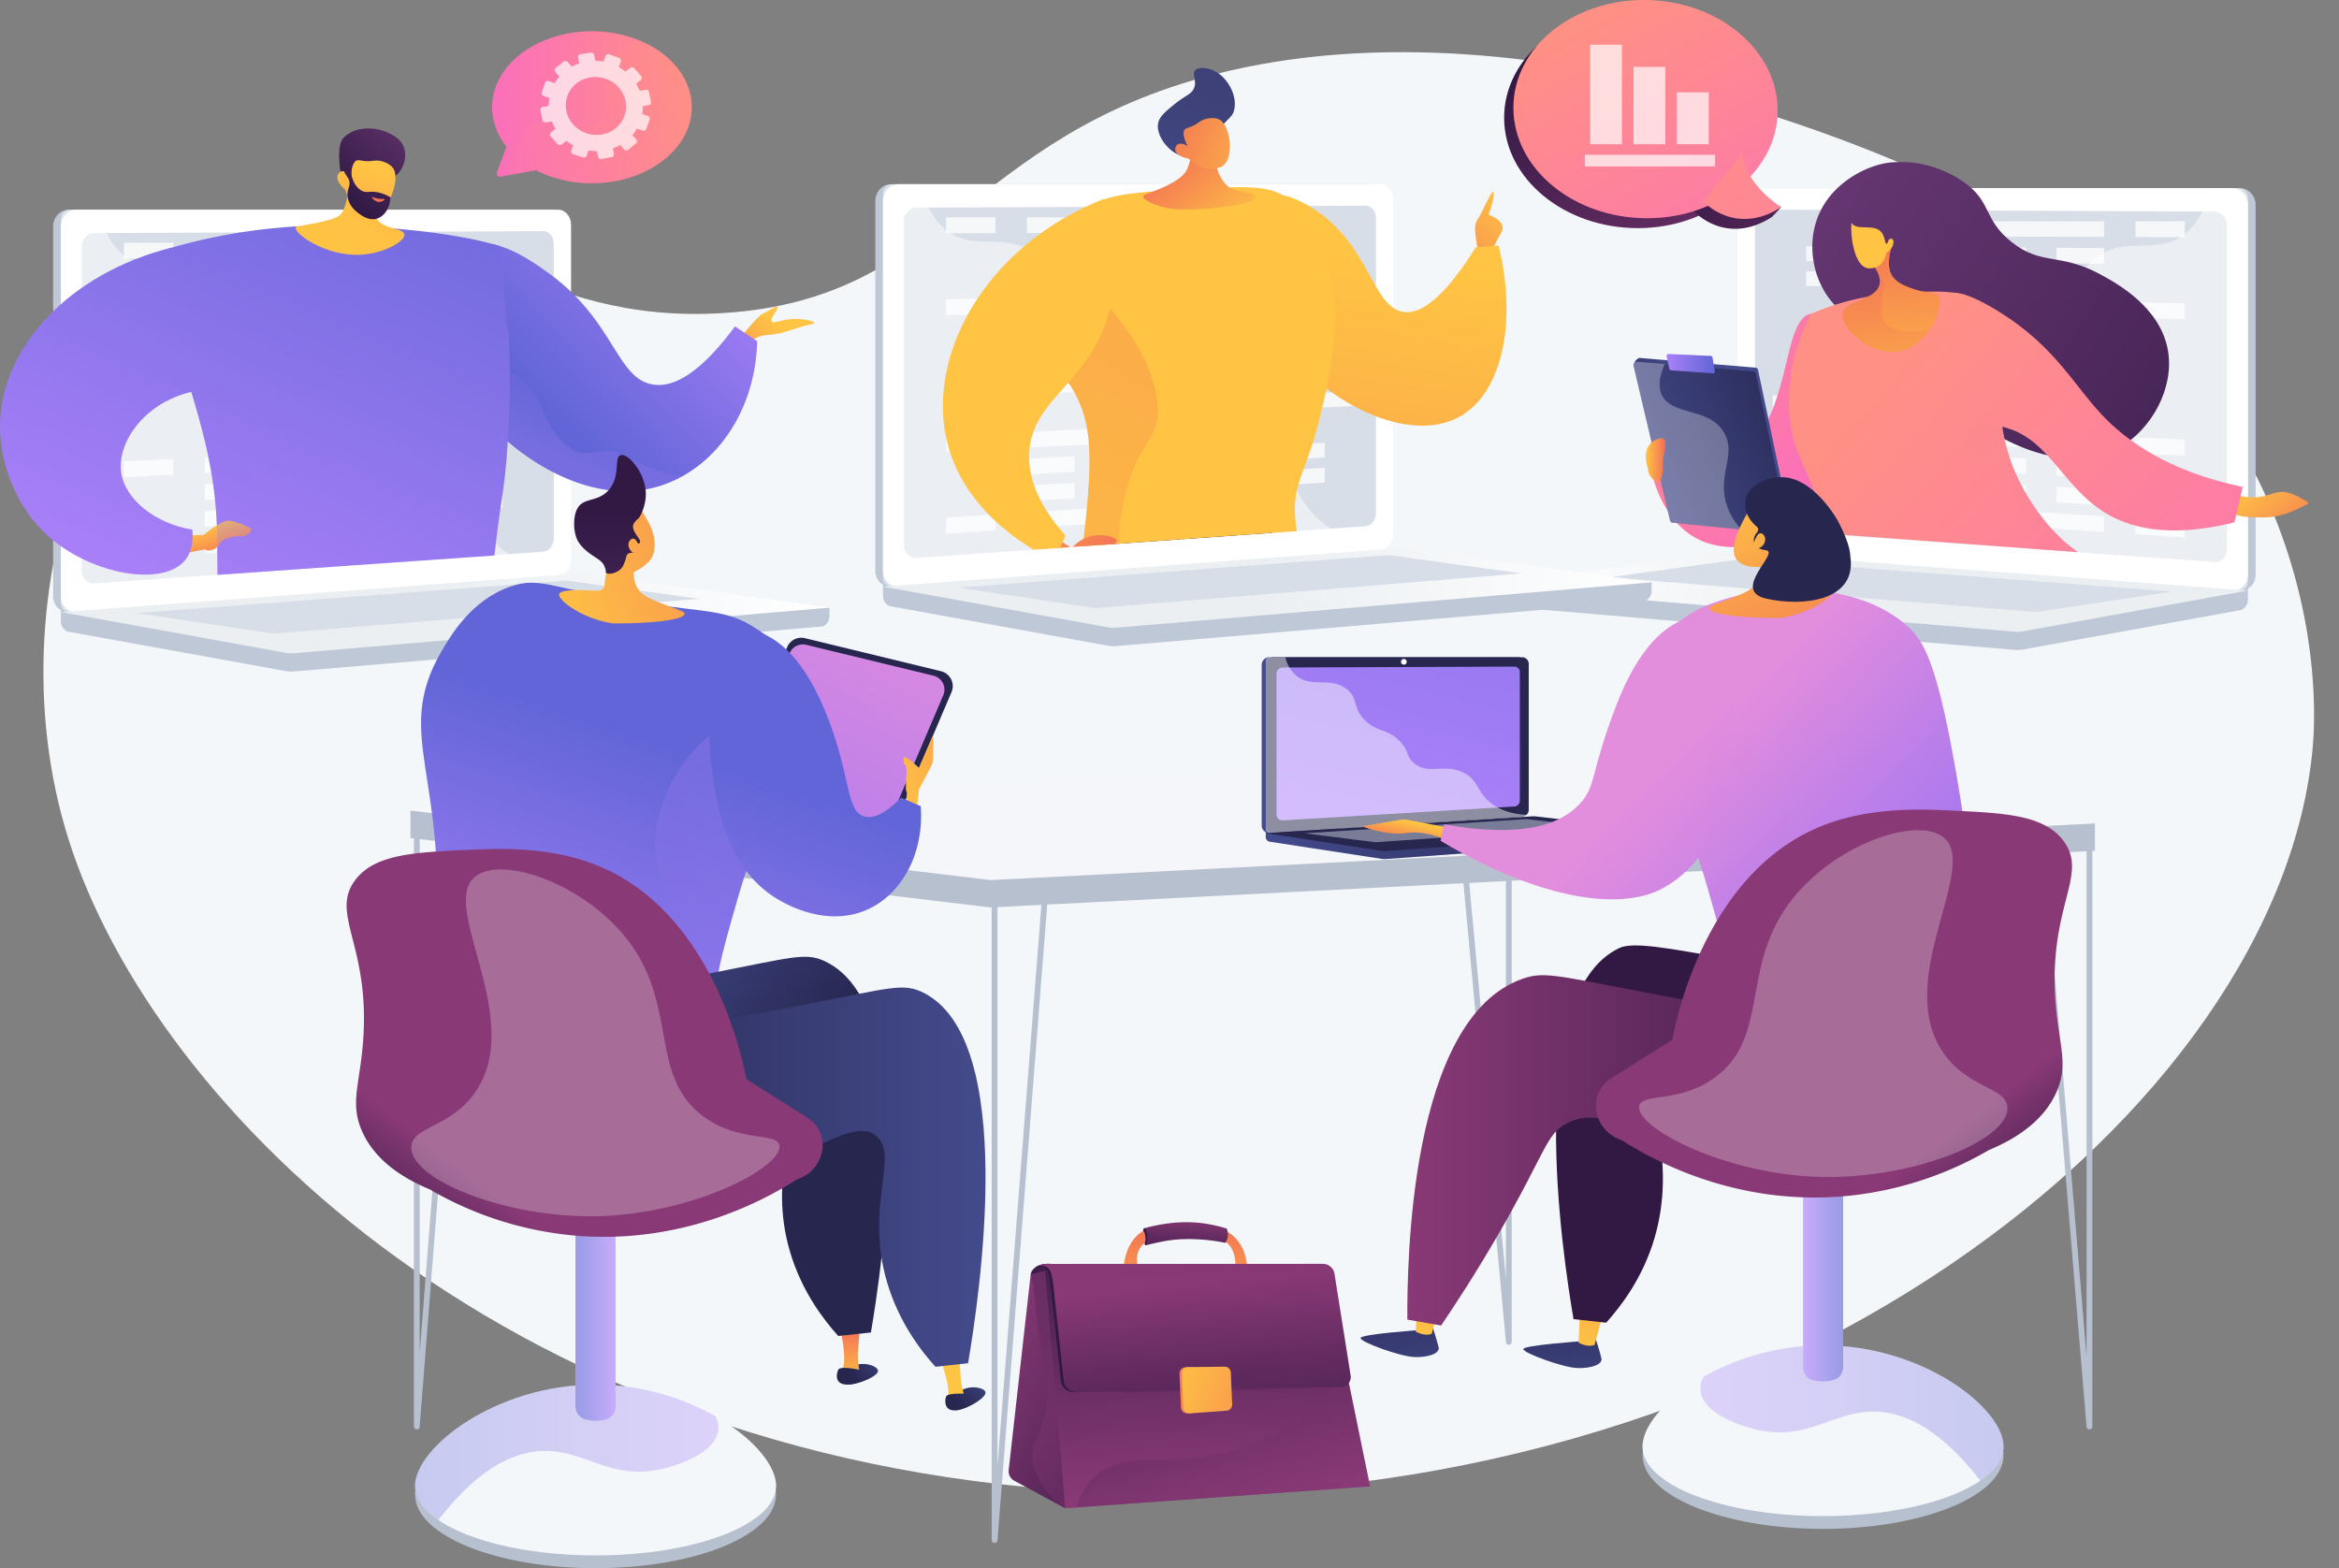 <svg xmlns="http://www.w3.org/2000/svg" xmlns:xlink="http://www.w3.org/1999/xlink" viewBox="0 0 1321.53 886.05"><rect x="0" y="0" width="1321.53" height="886.05" fill="#808080" stroke="none"/><defs><linearGradient id="a" x1="13168.72" y1="334.43" x2="13602.98" y2="334.43" gradientTransform="matrix(-1, 0, 0, 1, 14446.1, 0)" gradientUnits="userSpaceOnUse"><stop offset="0.49" stop-color="#ebeff2"></stop><stop offset="1" stop-color="#fff"></stop></linearGradient><clipPath id="b" transform="translate(-7.29)"><path d="M1030.11,300.86l228.15,16.73a6.88,6.88,0,0,0,7.39-6.75l.06-4.27,48.91-21.1L1265.56,218l-51.73-89.51-47.4-4.3-37.32-60.51H993.92v110h-68V292l70.64,27.89Z" fill="none"></path></clipPath><linearGradient id="c" x1="739.28" y1="899.18" x2="778.62" y2="934.77" gradientTransform="translate(672.19 -722.93) rotate(8.11)" gradientUnits="userSpaceOnUse"><stop offset="0" stop-color="#ffc444"></stop><stop offset="1" stop-color="#f36f56"></stop></linearGradient><linearGradient id="d" x1="1392.52" y1="492.65" x2="1415.87" y2="492.65" gradientTransform="matrix(1, -0.05, 0.05, 1, -352.32, 253.79)" gradientUnits="userSpaceOnUse"><stop offset="0" stop-color="#aa80f9"></stop><stop offset="1" stop-color="#6165d7"></stop></linearGradient><linearGradient id="e" x1="1437.09" y1="499.43" x2="1460.44" y2="499.43" xlink:href="#d"></linearGradient><linearGradient id="f" x1="1354.35" y1="324.79" x2="1496.27" y2="324.79" gradientTransform="matrix(1, -0.05, 0.05, 1, -352.32, 253.79)" gradientUnits="userSpaceOnUse"><stop offset="0" stop-color="#444b8c"></stop><stop offset="1" stop-color="#26264f"></stop></linearGradient><linearGradient id="g" x1="567.18" y1="828.07" x2="704.27" y2="828.07" gradientTransform="translate(502.37 -368.26) rotate(3.96)" xlink:href="#f"></linearGradient><linearGradient id="h" x1="1367.33" y1="334.16" x2="993.48" y2="92.14" gradientTransform="translate(6.81)" gradientUnits="userSpaceOnUse"><stop offset="0" stop-color="#311944"></stop><stop offset="1" stop-color="#6b3976"></stop></linearGradient><linearGradient id="i" x1="480.71" y1="700.32" x2="614.35" y2="759.72" gradientTransform="translate(510.41 -559.81) rotate(6.29)" gradientUnits="userSpaceOnUse"><stop offset="0" stop-color="#ff9085"></stop><stop offset="1" stop-color="#fb6fbb"></stop></linearGradient><linearGradient id="j" x1="1366.98" y1="334.69" x2="993.13" y2="92.67" xlink:href="#h"></linearGradient><linearGradient id="k" x1="1032.05" y1="259.53" x2="1278.8" y2="482.78" gradientTransform="matrix(1, 0, 0, 1, 0, 0)" xlink:href="#i"></linearGradient><linearGradient id="l" x1="10288.2" y1="-225.66" x2="10292.45" y2="-338.88" gradientTransform="matrix(-1, 0.09, 0.09, 1, 11350.54, -443.91)" xlink:href="#c"></linearGradient><linearGradient id="m" x1="1074.07" y1="207.52" x2="1077.55" y2="114.8" gradientTransform="translate(6.81)" xlink:href="#c"></linearGradient><linearGradient id="n" x1="10623.89" y1="393.53" x2="10622.74" y2="485.89" gradientTransform="matrix(-1, 0, 0, 1.04, 11690.65, -240.46)" xlink:href="#c"></linearGradient><linearGradient id="o" x1="1373.76" y1="324.23" x2="999.91" y2="82.2" xlink:href="#h"></linearGradient><linearGradient id="p" x1="1102.89" y1="175.29" x2="1354.56" y2="402.99" gradientTransform="matrix(1, 0, 0, 1, 0, 0)" xlink:href="#i"></linearGradient><linearGradient id="q" x1="1030.37" y1="260.61" x2="1277.12" y2="483.86" gradientTransform="matrix(1, 0, 0, 1, 0, 0)" xlink:href="#i"></linearGradient><linearGradient id="r" x1="13918.38" y1="277.67" x2="13872.78" y2="243.09" gradientTransform="matrix(-1, 0, 0, 1, 14859.32, 0)" gradientUnits="userSpaceOnUse"><stop offset="0" stop-color="#26264f"></stop><stop offset="1" stop-color="#444b8c"></stop></linearGradient><linearGradient id="s" x1="-5138.68" y1="1214.41" x2="-5240.5" y2="1268.6" gradientTransform="matrix(0.99, 0.1, -0.1, 0.99, 6250.07, -448.35)" xlink:href="#r"></linearGradient><linearGradient id="t" x1="948.89" y1="205.47" x2="976.23" y2="205.47" gradientTransform="matrix(1, 0, 0, 1, 0, 0)" xlink:href="#d"></linearGradient><linearGradient id="u" x1="937.16" y1="259.89" x2="948.17" y2="259.89" gradientTransform="matrix(1, 0, 0, 1, 0, 0)" xlink:href="#c"></linearGradient><linearGradient id="v" x1="41.67" y1="346.6" x2="475.93" y2="346.6" gradientTransform="matrix(1, 0, 0, 1, 0, 0)" xlink:href="#a"></linearGradient><clipPath id="w" transform="translate(-7.29)"><polygon points="91.27 327.5 334.72 310.51 413.95 277.32 487.48 181.64 224.81 61.88 0 118.48 9.93 345.72 91.27 327.5" fill="none"></polygon></clipPath><linearGradient id="x" x1="14072.91" y1="9103.89" x2="14058.52" y2="9161.06" gradientTransform="matrix(-0.4, -0.92, -0.92, 0.4, 14419.22, 9448.13)" xlink:href="#c"></linearGradient><linearGradient id="y" x1="412.59" y1="125.35" x2="312.53" y2="226.11" gradientTransform="matrix(1, 0, 0, 1, 0, 0)" xlink:href="#d"></linearGradient><linearGradient id="z" x1="327.61" y1="264.29" x2="346.9" y2="219.7" gradientTransform="matrix(1, 0, 0, 1, 0, 0)" xlink:href="#d"></linearGradient><linearGradient id="aa" x1="10634.99" y1="228.6" x2="10665.6" y2="228.6" gradientTransform="matrix(-1, 0.09, 0.09, 1, 10782.14, -534.76)" xlink:href="#f"></linearGradient><linearGradient id="ab" x1="10326.83" y1="285.68" x2="10340.78" y2="256.82" gradientTransform="matrix(-1, 0.07, 0.07, 1, 10475.16, -353.75)" xlink:href="#c"></linearGradient><linearGradient id="ac" x1="9417.5" y1="-339.7" x2="9450.11" y2="-339.7" gradientTransform="matrix(-0.98, 0.21, 0.21, 0.98, 9589.63, -1033.02)" xlink:href="#f"></linearGradient><linearGradient id="ad" x1="9790.14" y1="-61.26" x2="9804.4" y2="-90.79" gradientTransform="matrix(-0.99, 0.15, 0.15, 0.99, 9992.04, -714.3)" xlink:href="#c"></linearGradient><linearGradient id="ae" x1="318.02" y1="818.32" x2="227.73" y2="614.78" gradientTransform="translate(36.14 -246.62) rotate(3.06)" gradientUnits="userSpaceOnUse"><stop offset="0" stop-color="#311944"></stop><stop offset="1" stop-color="#893976"></stop></linearGradient><linearGradient id="af" x1="304.5" y1="824.23" x2="214.24" y2="620.75" xlink:href="#ae"></linearGradient><linearGradient id="ag" x1="745.28" y1="239.37" x2="655.28" y2="36.49" gradientTransform="translate(-498.73 410.17) rotate(-3.98)" xlink:href="#ae"></linearGradient><linearGradient id="ah" x1="141.76" y1="362.06" x2="279.25" y2="44.38" gradientTransform="matrix(1, 0, 0, 1, 0, 0)" xlink:href="#d"></linearGradient><linearGradient id="ai" x1="-1611.67" y1="2797.27" x2="-1608.16" y2="2703.85" gradientTransform="translate(2879.79 -1618.66) rotate(26.56)" gradientUnits="userSpaceOnUse"><stop offset="0" stop-color="#ffc444"></stop><stop offset="0.46" stop-color="#ffc244"></stop><stop offset="0.63" stop-color="#febb46"></stop><stop offset="0.75" stop-color="#fcb048"></stop><stop offset="0.84" stop-color="#fa9f4c"></stop><stop offset="0.93" stop-color="#f78951"></stop><stop offset="1" stop-color="#f36f56"></stop></linearGradient><linearGradient id="aj" x1="11674.02" y1="2268.7" x2="11647.91" y2="2202.38" gradientTransform="matrix(-0.95, -0.31, -0.31, 0.95, 11985.7, 1567.85)" xlink:href="#h"></linearGradient><linearGradient id="ak" x1="-1165.56" y1="1824.01" x2="-1166.77" y2="1921.42" gradientTransform="translate(1799.13 -1381.57) rotate(14.42)" xlink:href="#c"></linearGradient><linearGradient id="al" x1="11666.19" y1="2272.33" x2="11639.69" y2="2205.03" gradientTransform="matrix(-0.95, -0.31, -0.31, 0.95, 11985.7, 1567.85)" xlink:href="#h"></linearGradient><linearGradient id="am" x1="11640.71" y1="2232.05" x2="11642.06" y2="2244.05" gradientTransform="matrix(-0.95, -0.31, -0.31, 0.95, 11985.7, 1567.85)" gradientUnits="userSpaceOnUse"><stop offset="0" stop-color="#ffc444"></stop><stop offset="1" stop-color="#f36f56"></stop></linearGradient><linearGradient id="an" x1="127.05" y1="296.35" x2="133.43" y2="315.82" gradientTransform="matrix(1, 0, 0, 1, 0, 0)" xlink:href="#c"></linearGradient><linearGradient id="ao" x1="40.45" y1="315.64" x2="176.8" y2="0.6" gradientTransform="matrix(1, 0, 0, 1, 0, 0)" xlink:href="#d"></linearGradient><linearGradient id="ap" x1="166.62" y1="372.8" x2="304.19" y2="54.92" gradientTransform="matrix(1, 0, 0, 1, 0, 0)" xlink:href="#d"></linearGradient><linearGradient id="aq" x1="12521.66" y1="1663.42" x2="12540.64" y2="1680.3" gradientTransform="matrix(-0.99, -0.14, -0.14, 0.99, 13140.53, 871.68)" xlink:href="#f"></linearGradient><linearGradient id="ar" x1="10922.2" y1="978.73" x2="10922.2" y2="945.67" gradientTransform="matrix(-1, 0.05, 0.05, 1, 11349.08, -741.72)" xlink:href="#c"></linearGradient><linearGradient id="as" x1="12523.57" y1="1661.27" x2="12542.55" y2="1678.16" gradientTransform="matrix(-0.99, -0.14, -0.14, 0.99, 13140.53, 871.68)" xlink:href="#f"></linearGradient><linearGradient id="at" x1="11809.83" y1="777.22" x2="11828.81" y2="794.1" gradientTransform="matrix(-1, 0, 0, 1, 12377.96, 0)" xlink:href="#f"></linearGradient><linearGradient id="au" x1="10104.66" y1="187.46" x2="10104.66" y2="154.39" gradientTransform="matrix(-0.98, 0.19, 0.19, 0.98, 10428.66, -1334.95)" xlink:href="#c"></linearGradient><linearGradient id="av" x1="11811.74" y1="775.07" x2="11830.72" y2="791.96" gradientTransform="matrix(-1, 0, 0, 1, 12377.96, 0)" xlink:href="#f"></linearGradient><linearGradient id="aw" x1="531.98" y1="321.41" x2="390.27" y2="594.41" gradientUnits="userSpaceOnUse"><stop offset="0" stop-color="#e38ddd"></stop><stop offset="1" stop-color="#9571f6"></stop></linearGradient><linearGradient id="ax" x1="508.81" y1="450.87" x2="620.17" y2="374.67" gradientTransform="matrix(1, 0, 0, 1, 0, 0)" xlink:href="#c"></linearGradient><linearGradient id="ay" x1="364.96" y1="412.97" x2="301.4" y2="597.4" gradientUnits="userSpaceOnUse"><stop offset="0" stop-color="#6165d7"></stop><stop offset="1" stop-color="#aa80f9"></stop></linearGradient><linearGradient id="az" x1="313.13" y1="342.69" x2="485.45" y2="268.84" gradientTransform="matrix(1, 0, 0, 1, 0, 0)" xlink:href="#c"></linearGradient><linearGradient id="ba" x1="351.94" y1="288.57" x2="351.15" y2="466.75" gradientTransform="matrix(1, 0, 0, 1, 0, 0)" xlink:href="#h"></linearGradient><linearGradient id="bb" x1="308.99" y1="333.03" x2="481.31" y2="259.18" gradientTransform="matrix(1, 0, 0, 1, 0, 0)" xlink:href="#c"></linearGradient><linearGradient id="bc" x1="9300.14" y1="469.63" x2="9434.32" y2="597.76" gradientTransform="matrix(-1, 0, 0, 1, 9768.88, 0)" xlink:href="#d"></linearGradient><linearGradient id="bd" x1="462.49" y1="446.58" x2="398.93" y2="631.01" xlink:href="#ay"></linearGradient><linearGradient id="be" x1="9442" y1="568.94" x2="9332.01" y2="647.51" gradientTransform="matrix(-1, 0, 0, 1, 9768.88, 0)" xlink:href="#f"></linearGradient><linearGradient id="bf" x1="9204.77" y1="665.15" x2="9477.16" y2="665.15" gradientTransform="matrix(-1, 0, 0, 1, 9768.88, 0)" xlink:href="#f"></linearGradient><linearGradient id="bg" x1="8891.89" y1="820.6" x2="9063.26" y2="820.6" gradientTransform="matrix(-1, 0, 0, 1, 9305.06, 0)" xlink:href="#d"></linearGradient><linearGradient id="bh" x1="8949.95" y1="741.4" x2="8972.63" y2="741.4" gradientTransform="matrix(-1, 0, 0, 1, 9305.06, 0)" xlink:href="#d"></linearGradient><linearGradient id="bi" x1="9073.85" y1="717.29" x2="9032.28" y2="663.11" gradientTransform="matrix(-1, 0, 0, 1, 9305.06, 0)" xlink:href="#ae"></linearGradient><linearGradient id="bj" x1="722.43" y1="476.69" x2="946.28" y2="476.69" gradientTransform="matrix(1, 0, 0, 1, 0, 0)" xlink:href="#f"></linearGradient><linearGradient id="bk" x1="720.19" y1="420.94" x2="868.79" y2="420.94" gradientTransform="matrix(1, 0, 0, 1, 0, 0)" xlink:href="#f"></linearGradient><linearGradient id="bl" x1="886.08" y1="45.7" x2="787.62" y2="456.76" xlink:href="#ay"></linearGradient><linearGradient id="bm" x1="1512.09" y1="711.16" x2="1519.44" y2="804.81" gradientTransform="translate(-626.26)" xlink:href="#r"></linearGradient><linearGradient id="bn" x1="-575.63" y1="1599.09" x2="-577.18" y2="1487.08" gradientTransform="translate(1743.72 -714.25) rotate(9.85)" xlink:href="#c"></linearGradient><linearGradient id="bo" x1="1420.06" y1="704.9" x2="1427.41" y2="798.55" gradientTransform="translate(-626.26)" xlink:href="#r"></linearGradient><linearGradient id="bp" x1="-667.38" y1="1608.66" x2="-668.92" y2="1496.65" gradientTransform="translate(1743.72 -714.25) rotate(9.85)" xlink:href="#c"></linearGradient><linearGradient id="bq" x1="1068.95" y1="512.31" x2="1026.93" y2="574.82" gradientUnits="userSpaceOnUse"><stop offset="0" stop-color="#893976"></stop><stop offset="1" stop-color="#311944"></stop></linearGradient><linearGradient id="br" x1="802.43" y1="649.95" x2="1103.96" y2="649.95" xlink:href="#bq"></linearGradient><linearGradient id="bs" x1="963.67" y1="423.67" x2="1097.88" y2="551.83" xlink:href="#aw"></linearGradient><linearGradient id="bt" x1="803.18" y1="463.96" x2="800.12" y2="477.92" gradientTransform="matrix(1, 0, 0, 1, 0, 0)" xlink:href="#c"></linearGradient><linearGradient id="bu" x1="2763.94" y1="1501.41" x2="2847.64" y2="1606.73" gradientTransform="translate(-1303 -1887.27) rotate(14.93)" xlink:href="#c"></linearGradient><linearGradient id="bv" x1="2767.94" y1="1496.11" x2="2861.4" y2="1613.69" gradientTransform="translate(-1303 -1887.27) rotate(14.93)" xlink:href="#c"></linearGradient><linearGradient id="bw" x1="926.94" y1="462.11" x2="1061.13" y2="590.24" xlink:href="#aw"></linearGradient><linearGradient id="bx" x1="932.98" y1="447.08" x2="1085.19" y2="592.43" xlink:href="#aw"></linearGradient><linearGradient id="by" x1="1042.25" y1="798.38" x2="1213.62" y2="798.38" gradientTransform="translate(-74.33)" xlink:href="#d"></linearGradient><linearGradient id="bz" x1="1100.31" y1="719.18" x2="1122.99" y2="719.18" gradientTransform="translate(-74.33)" xlink:href="#d"></linearGradient><linearGradient id="ca" x1="1224.21" y1="695.07" x2="1182.64" y2="640.9" gradientTransform="translate(-74.33)" xlink:href="#ae"></linearGradient><linearGradient id="cb" x1="701.64" y1="754.86" x2="706.01" y2="689.71" gradientTransform="matrix(1, 0, 0, 1, 0, 0)" xlink:href="#c"></linearGradient><linearGradient id="cc" x1="674.88" y1="732.9" x2="678.01" y2="686.29" gradientUnits="userSpaceOnUse"><stop offset="0.1" stop-color="#311944"></stop><stop offset="0.27" stop-color="#371b47"></stop><stop offset="0.48" stop-color="#462150"></stop><stop offset="0.72" stop-color="#612a5f"></stop><stop offset="0.97" stop-color="#853774"></stop><stop offset="1" stop-color="#893976"></stop></linearGradient><linearGradient id="cd" x1="655.23" y1="699.38" x2="690.42" y2="718.25" xlink:href="#cc"></linearGradient><linearGradient id="ce" x1="644.58" y1="762.77" x2="649.57" y2="688.52" gradientTransform="matrix(1, 0, 0, 1, 0, 0)" xlink:href="#c"></linearGradient><linearGradient id="cf" x1="600" y1="757.03" x2="580.55" y2="579.26" gradientUnits="userSpaceOnUse"><stop offset="0.1" stop-color="#311944"></stop><stop offset="0.69" stop-color="#6d2f66"></stop><stop offset="1" stop-color="#893976"></stop></linearGradient><linearGradient id="cg" x1="686.89" y1="831.75" x2="555.25" y2="758.45" gradientTransform="matrix(1, 0, 0, 1, 0, 0)" xlink:href="#ae"></linearGradient><linearGradient id="ch" x1="568.37" y1="730.66" x2="607.5" y2="796.28" gradientTransform="matrix(1, 0, 0, 1, 0, 0)" xlink:href="#ae"></linearGradient><linearGradient id="ci" x1="672.85" y1="652.17" x2="687.07" y2="842.9" xlink:href="#cf"></linearGradient><linearGradient id="cj" x1="649.4" y1="756.59" x2="767.98" y2="847.96" gradientTransform="matrix(1, 0, 0, 1, 0, 0)" xlink:href="#ae"></linearGradient><linearGradient id="ck" x1="618.34" y1="749.9" x2="669.26" y2="747.92" xlink:href="#cf"></linearGradient><linearGradient id="cl" x1="695.91" y1="901.99" x2="680.2" y2="725.47" xlink:href="#cc"></linearGradient><linearGradient id="cm" x1="703.66" y1="943.78" x2="676.9" y2="699.2" gradientTransform="matrix(1, 0, 0, 1, 0, 0)" xlink:href="#ae"></linearGradient><linearGradient id="cn" x1="745.15" y1="815.87" x2="657.87" y2="770.25" gradientTransform="matrix(1, 0, 0, 1, 0, 0)" xlink:href="#c"></linearGradient><linearGradient id="co" x1="666.66" y1="777.25" x2="756.58" y2="809.43" gradientTransform="matrix(1, 0, 0, 1, 0, 0)" xlink:href="#c"></linearGradient><linearGradient id="cp" x1="10165.72" y1="60.59" x2="10278.49" y2="60.59" gradientTransform="matrix(-1, 0, 0, 1, 10563.8, 0)" xlink:href="#i"></linearGradient><linearGradient id="cq" x1="10180.6" y1="30.93" x2="10278.47" y2="159.81" gradientTransform="matrix(-1, 0, 0, 1, 10563.8, 0)" xlink:href="#i"></linearGradient><linearGradient id="cr" x1="506.18" y1="332.21" x2="940.43" y2="332.21" gradientTransform="matrix(1, 0, 0, 1, 0, 0)" xlink:href="#a"></linearGradient><clipPath id="cs" transform="translate(-7.29)"><polygon points="555.78 313.11 763.47 298.41 858.48 229.5 861.99 108.4 716.6 82.52 701.15 32.22 631.53 45.11 514.15 230.86 555.78 313.11" fill="none"></polygon></clipPath><linearGradient id="ct" x1="11300.23" y1="112.9" x2="11356.69" y2="170.36" gradientTransform="matrix(-1, 0, 0, 1, 12163.51, 0)" xlink:href="#c"></linearGradient><linearGradient id="cu" x1="7663.75" y1="172.06" x2="7712.23" y2="346.99" gradientTransform="matrix(-1, 0.08, 0.08, 1, 8387.41, -269.8)" xlink:href="#ae"></linearGradient><linearGradient id="cv" x1="7706.89" y1="295.74" x2="7707.6" y2="236.73" gradientTransform="matrix(-1, 0.08, 0.08, 1, 8387.41, -269.8)" xlink:href="#c"></linearGradient><linearGradient id="cw" x1="7724.44" y1="155.24" x2="7772.92" y2="330.17" gradientTransform="matrix(-1, 0.08, 0.08, 1, 8387.41, -269.8)" xlink:href="#ae"></linearGradient><linearGradient id="cx" x1="7775.13" y1="296.55" x2="7775.83" y2="237.54" gradientTransform="matrix(-1, 0.08, 0.08, 1, 8387.41, -269.8)" xlink:href="#c"></linearGradient><linearGradient id="cy" x1="11436.76" y1="344.66" x2="11478.44" y2="557.78" gradientTransform="matrix(-1, 0, 0, 1, 12163.51, 0)" xlink:href="#ae"></linearGradient><linearGradient id="cz" x1="7672.87" y1="105.95" x2="7735.7" y2="105.95" gradientTransform="matrix(-1, 0.08, 0.08, 1, 8387.41, -269.8)" xlink:href="#ae"></linearGradient><linearGradient id="da" x1="7708.34" y1="114.92" x2="7803.73" y2="114.92" gradientTransform="matrix(-1, 0.08, 0.08, 1, 8387.41, -269.8)" xlink:href="#ae"></linearGradient><linearGradient id="db" x1="11375.5" y1="146.85" x2="11445.84" y2="598.6" gradientTransform="matrix(-1, 0, 0, 1, 12163.51, 0)" xlink:href="#c"></linearGradient><linearGradient id="dc" x1="7797.16" y1="290.44" x2="7867.5" y2="742.2" gradientTransform="matrix(-1, 0.08, 0.08, 1, 8387.41, -269.8)" xlink:href="#c"></linearGradient><linearGradient id="dd" x1="7900.04" y1="126.24" x2="7687.17" y2="-179.36" gradientTransform="matrix(-1, 0.08, 0.08, 1, 8387.41, -269.8)" xlink:href="#c"></linearGradient><linearGradient id="de" x1="11574.21" y1="264.87" x2="11534.61" y2="318.37" gradientTransform="matrix(-1, 0, 0, 1, 12163.51, 0)" xlink:href="#c"></linearGradient><linearGradient id="df" x1="7879.52" y1="277.62" x2="7949.86" y2="729.37" gradientTransform="matrix(-1, 0.08, 0.08, 1, 8387.41, -269.8)" xlink:href="#c"></linearGradient><linearGradient id="dg" x1="1240.64" y1="487.14" x2="1240.64" y2="426.29" gradientTransform="matrix(-0.78, 0.63, 0.63, 0.78, 1363.65, -1025.43)" xlink:href="#c"></linearGradient><linearGradient id="dh" x1="7729.46" y1="-222.69" x2="7698.25" y2="-301.95" gradientTransform="matrix(-1, 0.08, 0.08, 1, 8387.41, -269.8)" gradientUnits="userSpaceOnUse"><stop offset="0" stop-color="#444b8c"></stop><stop offset="1" stop-color="#3e4177"></stop></linearGradient><linearGradient id="di" x1="1198.72" y1="476.97" x2="1233.6" y2="409.14" gradientTransform="matrix(-0.78, 0.63, 0.63, 0.78, 1363.65, -1025.43)" xlink:href="#c"></linearGradient><linearGradient id="dj" x1="13758.65" y1="16.09" x2="13860.58" y2="205.13" gradientTransform="translate(-12854.48)" xlink:href="#ae"></linearGradient><linearGradient id="dl" x1="15414.93" y1="1691.69" x2="15514.4" y2="1876.18" gradientTransform="matrix(0.99, -0.15, 0.15, 0.99, -14579.99, 731.49)" xlink:href="#ae"></linearGradient><linearGradient id="dm" x1="13763.9" y1="10.51" x2="13865.83" y2="199.56" gradientTransform="translate(-12854.48)" xlink:href="#i"></linearGradient><linearGradient id="do" x1="15418.16" y1="1688.53" x2="15517.63" y2="1873.02" gradientTransform="matrix(0.99, -0.15, 0.15, 0.99, -14579.99, 731.49)" xlink:href="#i"></linearGradient><linearGradient id="dp" x1="13735.67" y1="21.29" x2="13835.95" y2="222.54" gradientTransform="translate(-12854.48)" xlink:href="#i"></linearGradient></defs><g style="isolation:isolate"><path d="M693.13,42.12C554.24,77.81,540.94,169.06,415.88,176.89c-109,6.82-150.38-59.23-226.84-47.39C72.57,147.52-.65,327,46.12,474.56,94.42,626.93,297.36,829.5,633.56,843.32c377.46,15.52,663.06-217.55,680.5-422.07,1.89-22.12,13-207.45-206.19-316.93C1096.91,98.85,880.89-6.13,693.13,42.12Z" transform="translate(-7.29)" fill="#f4f7fa"></path><path d="M843.12,331.18l434.25-3.82v11.29c0,3.07-1.89,5.67-4.46,6.14L1150.12,367a17.17,17.17,0,0,1-4.41.21L847.84,341.88c-2.66-.23-4.72-2.84-4.72-6Z" transform="translate(-7.29)" fill="#bfc8d6"></path><path d="M1000.71,312.87l272.17,20.66c4.87.37,8.83-3.56,8.83-8.78v-209c0-5.22-4-9.45-8.83-9.45H1000.71c-4,0-7.26,3.83-7.26,8.54V303.78C993.45,308.5,996.69,312.56,1000.71,312.87Z" transform="translate(-7.29)" fill="#bfc8d6"></path><path d="M996.37,312.87l272.17,20.66c4.87.37,8.83-3.56,8.83-8.78v-209c0-5.22-4-9.45-8.83-9.45H996.37c-4,0-7.26,3.83-7.26,8.54V303.78C989.11,308.5,992.35,312.56,996.37,312.87Z" transform="translate(-7.29)" fill="#fff"></path><path d="M1004.85,299.55l253.5,17.95c4,.28,7.18-2.95,7.18-7.21v-183a7.5,7.5,0,0,0-7.18-7.74l-253.5-1.13c-3.31,0-6,3.12-6,7V292.1C998.86,296,1001.54,299.32,1004.85,299.55Z" transform="translate(-7.29)" fill="#d8dee8"></path><path d="M1122.84,112a3.16,3.16,0,1,0,3.13-3.51A3.36,3.36,0,0,0,1122.84,112Z" transform="translate(-7.29)" fill="#fff"></path><path d="M1061.94,255.55c21-12.13,37.48,3.24,53.41-11.92,9.65-9.19,4.91-16,16.79-29.78,13.15-15.22,21.72-10.1,34.94-23.79,16.72-17.32,8.36-30.78,22.76-43.21,17.46-15.08,36.3-1.13,52.93-15.59,7.18-6.23,11.11-15.3,13.17-24.95h16.27a5.37,5.37,0,0,1,5.16,5.55V328.5a4.9,4.9,0,0,1-5.16,5.15L994.81,312.5a4.44,4.44,0,0,1-3.34-2.19c20.31-.8,32.78-8.11,40.76-15.67C1047.83,279.85,1045.12,265.27,1061.94,255.55Z" transform="translate(-7.29)" fill="#fff" opacity="0.48" style="mix-blend-mode:soft-light"></path><path d="M985.52,311.93l291.85,21.75-127.25,23.05a16.73,16.73,0,0,1-4.41.2L843.12,331.18l137.76-19.1A22.5,22.5,0,0,1,985.52,311.93Z" transform="translate(-7.29)" fill="url(#a)"></path><polygon points="1227.5 334.23 984.52 315.85 909.32 326.19 1150.21 345.83 1227.5 334.23" fill="#d8dee8"></polygon><g opacity="0.75"><polygon points="1206.53 133.94 1234.44 134.04 1234.44 125.01 1206.53 125.01 1206.53 133.94" fill="#fff"></polygon><polygon points="1060.26 133.43 1188.8 133.88 1188.8 125.01 1060.26 125.01 1060.26 133.43" fill="#fff"></polygon><polygon points="1161.85 148.78 1188.8 149.04 1188.8 140.16 1161.85 140 1161.85 148.78" fill="#fff"></polygon><polygon points="1020.51 147.45 1144.73 148.62 1144.73 139.9 1020.51 139.16 1020.51 147.45" fill="#fff"></polygon><polygon points="1161.85 163.78 1188.8 164.2 1188.8 155.32 1161.85 155 1161.85 163.78" fill="#fff"></polygon><polygon points="1020.51 161.6 1144.73 163.52 1144.73 154.8 1020.51 153.32 1020.51 161.6" fill="#fff"></polygon><polygon points="1206.53 179.74 1234.44 180.33 1234.44 171.3 1206.53 170.8 1206.53 179.74" fill="#fff"></polygon><polygon points="1060.26 176.61 1188.8 179.36 1188.8 170.48 1060.26 168.18 1060.26 176.61" fill="#fff"></polygon><polygon points="1161.85 193.78 1188.8 194.52 1188.8 185.64 1161.85 185 1161.85 193.78" fill="#fff"></polygon><polygon points="1020.51 189.91 1144.73 193.31 1144.73 184.59 1020.51 181.63 1020.51 189.91" fill="#fff"></polygon><polygon points="1161.85 208.78 1188.8 209.68 1188.8 200.8 1161.85 200 1161.85 208.78" fill="#fff"></polygon><polygon points="1020.51 204.07 1144.73 208.21 1144.73 199.49 1020.51 195.78 1020.51 204.07" fill="#fff"></polygon><polygon points="1161.85 223.78 1188.8 224.83 1188.8 215.96 1161.85 215 1161.85 223.78" fill="#fff"></polygon><polygon points="1020.51 218.22 1144.73 223.1 1144.73 214.38 1020.51 209.94 1020.51 218.22" fill="#fff"></polygon><polygon points="1118.31 236.8 1144.32 237.98 1144.32 229.26 1118.31 228.18 1118.31 236.8" fill="#fff"></polygon><polygon points="1001.54 231.52 1101.77 236.06 1101.77 227.49 1001.54 223.3 1001.54 231.52" fill="#fff"></polygon><polygon points="1206.53 256.06 1234.44 257.49 1234.44 248.46 1206.53 247.12 1206.53 256.06" fill="#fff"></polygon><polygon points="1060.26 248.57 1188.8 255.15 1188.8 246.28 1060.26 240.15 1060.26 248.57" fill="#fff"></polygon><polygon points="1161.85 268.77 1188.8 270.31 1188.8 261.44 1161.85 259.99 1161.85 268.77" fill="#fff"></polygon><polygon points="1020.51 260.69 1144.73 267.79 1144.73 259.07 1020.51 252.4 1020.51 260.69" fill="#fff"></polygon><polygon points="1161.85 283.77 1188.8 285.47 1188.8 276.6 1161.85 274.99 1161.85 283.77" fill="#fff"></polygon><polygon points="1020.51 274.85 1144.73 282.69 1144.73 273.97 1020.51 266.56 1020.51 274.85" fill="#fff"></polygon><polygon points="1206.53 301.85 1234.44 303.78 1234.44 294.75 1206.53 292.92 1206.53 301.85" fill="#fff"></polygon><polygon points="1060.26 291.75 1188.8 300.63 1188.8 291.75 1060.26 283.32 1060.26 291.75" fill="#fff"></polygon></g><g clip-path="url(#b)"><path d="M1267.88,278.75a34.41,34.41,0,0,0,12.48,2.26c9.58-.09,12.3-4.35,19.56-2.62,5.66,1.35,12,5.83,12,5.83h0a72.53,72.53,0,0,1-14.78,6.57,43.07,43.07,0,0,1-13.44,1.52c-7.3-.11-14.87-.23-17.06-4.64C1266.2,286.84,1265.07,284,1267.88,278.75Z" transform="translate(-7.29)" fill="url(#c)"></path><path d="M1082.06,663.63a31.85,31.85,0,0,1,4.61,10.36,31.38,31.38,0,0,1,.8,5.44c-1,2.13-6,9.69-14,12.64-4.92,1.82-13.85-1.17-5.46-8.5s9.57-9,4.44-23.42c-1.33-3.72-1.27-5.17-.71-5.53C1073.07,653.76,1078,659,1082.06,663.63Z" transform="translate(-7.29)" fill="url(#d)"></path><path d="M1126.92,668.11a31.43,31.43,0,0,1,4.61,10.36,30.44,30.44,0,0,1,.8,5.44c-1,2.13-6,9.69-14,12.63-4.92,1.83-13.85-1.16-5.45-8.49s9.56-8.95,4.43-23.42c-1.32-3.72-1.27-5.17-.71-5.53C1117.94,658.24,1122.89,663.48,1126.92,668.11Z" transform="translate(-7.29)" fill="url(#e)"></path><path d="M1142.92,356.74q5.65,28.36,11.32,56.74a537.91,537.91,0,0,0-16.58,59.4C1120.8,550,1123.54,618.76,1131,671l-12,6.63a496.48,496.48,0,0,1-36.1-119.8c-10.16-60.81-6.3-108.74-9.12-108.81s-8.74,43.9-7,93.82a503.6,503.6,0,0,0,20.37,125.41l-15.07,3.35a460.74,460.74,0,0,1-51.37-152.47c-6.51-44-14.41-102.38,13-163.87,2.74-6.14,12.56-19.9,14.37-23.28C1082.13,337.33,1108.89,351.43,1142.92,356.74Z" transform="translate(-7.29)" fill="url(#f)"></path><path d="M1137.66,472.88a537.91,537.91,0,0,1,16.58-59.4q-5.67-28.37-11.32-56.74c-34-5.31-60.79-19.41-94.82-24.73-1.81,3.38-11.63,17.14-14.37,23.28a219.36,219.36,0,0,0-17.08,60.7c65.38-2.95,84.78,10,90.42,22.4,9,19.7-15.56,40.83-5.25,81,3.1,12.07,7.31,17.93,8.3,33.15,1.31,20-5.15,22.13-5.48,42.51-.36,22.29,7,40.59,13.11,55.6a197.14,197.14,0,0,0,10.51,21.94L1131,671C1123.54,618.76,1120.8,550,1137.66,472.88Z" transform="translate(-7.29)" opacity="0.25" fill="url(#g)" style="mix-blend-mode:multiply"></path><path d="M1085.09,93.75c2.37,2.57-.34,6.64.45,20.32a95.71,95.71,0,0,0,2.09,15.12c.46,3.34,1,6.44,1.52,9.16.4,2,.77,3.55,1.24,5.2a64.31,64.31,0,0,0,3.23,8.94.39.39,0,0,1-.17.51l0,0a.4.4,0,0,1-.53-.2,66.38,66.38,0,0,1-3.27-9c-.47-1.67-.85-3.24-1.25-5.26-.29-1.44-.57-3-.84-4.6a43.06,43.06,0,0,0,2.59,15.27c6.62,18.74-7,32.94-18.7,34.67-13.5,2-23.81-7.8-27-11-12.93-13-17.53-35.86-8.5-53.87C1047.73,95.35,1079.26,87.44,1085.09,93.75Z" transform="translate(-7.29)" fill="url(#h)"></path><path d="M938.62,258.55c1.28,7.86,6.52,34.44,26.9,45.51,33.57,18.25,92.5-15.3,99.44-59.19,5.3-33.54-20.27-69.64-34.41-67.58-17.74,2.6-9.73,64.24-44.67,82C969.88,267.45,951.3,263.14,938.62,258.55Z" transform="translate(-7.29)" fill="url(#i)"></path><path d="M1052.71,115.81c.36-2.21,2.07-11.24,9.52-17.56,14.14-12,39.39-6.17,54.65,4.66,16,11.32,10.8,20.84,26.66,33.6,17.23,13.87,27.49,6,50.75,18.68,9.15,5,33.81,18.48,37.92,43.06,3.54,21.24-9.36,44.21-27,54.39-30.21,17.42-72.49-3.72-93.61-25-20.25-20.41-8.71-27.12-38.68-67.49C1062.08,145.55,1050,132.32,1052.71,115.81Z" transform="translate(-7.29)" fill="url(#j)"></path><path d="M1328.36,373c-3.43,6.9-23.74-6-43.36,6-18.1,11-12.37,29-30,43.08-20.17,16.13-50.27,10.42-63.44,7.92-28.57-5.41-29.38-16.82-62.57-25.55-26.15-6.89-48.64-5.84-59-5.29-42.7,2.3-57.64,16.5-65.21,8.82a8.14,8.14,0,0,1-2.28-5.09c-.52-4.91,2.2-11.59,6.33-19.68,11.89-23.48,35.47-58.82,25.86-97.58-5.25-21.12-16.33-30.43-16.7-57.43-.28-21.47,6.6-39.17,12.56-50.89a144.71,144.71,0,0,1,49.14-11.67c21.46-1.2,36.42-2.62,46.7,6.17,16.89,14.45,7.41,38.46,12.21,69.55a103.31,103.31,0,0,0,8.94,29.14c2.73,5.74,21.41,43.67,55.51,51.12,19.28,4.2,24.33-5.51,46.7-4.41,41.51,2,76.79,38,79,52.26t0,0A5.86,5.86,0,0,1,1328.36,373Z" transform="translate(-7.29)" fill="url(#k)"></path><path d="M1077.3,135.7c-2.61,7.07-4.54,15.78-.31,21.05,2.58,3.21,6.46,4.74,10.29,6.17,9,3.38,12.83,1.23,14.8,3.64,4.32,5.31-4,28.15-21,31.82s-34.42-13.42-32.66-21.58c1.6-7.36,18.71-6.88,20.8-16.19,1-4.69-2.26-9.44-5-12.59l-2,.39Z" transform="translate(-7.29)" fill="url(#l)"></path><path d="M1102.08,166.56c-2-2.41-5.77-.27-14.8-3.64-3.83-1.43-7.71-3-10.29-6.17-4.23-5.27-2.3-14,.31-21.05l-15.16,12.71,2-.39c2.22,2.5,4.72,6,5.15,9.7a13.93,13.93,0,0,1,3.16,2.29,38,38,0,0,0-2.09,12.09c0,4.27,0,7.45,2.09,10.22,2.31,3,5.81,3.81,8.87,4.5a30.6,30.6,0,0,0,16.78-1.23C1102.94,178.05,1104.5,169.54,1102.08,166.56Z" transform="translate(-7.29)" opacity="0.4" fill="url(#m)" style="mix-blend-mode:multiply"></path><path d="M1073,142.93s-.87,8.66-9.44,8.71c-10.57.06-11.74-27.83-9.17-29.42,3-1.85,5.58,2.68,12.52,1.1,2.92-.67,5.44-4.42,6.92-.37,1.69,4.6.27,12.75.27,12.75s2.51-2.07,2.89.42C1077.47,139.38,1075,141.42,1073,142.93Z" transform="translate(-7.29)" fill="url(#n)"></path><path d="M1056.25,112.64c-3.35,3.42-5.2,10-2.88,13.39,3.34,4.79,13.22-.21,17.26,5.65,1.77,2.57,1.66,6.13,2.58,6.07.76,0,1.21-2.51,1.65-4.55,2.41-11.21,5.21-12.47,4.36-15.67C1077.49,111,1063.14,105.61,1056.25,112.64Z" transform="translate(-7.29)" fill="url(#o)"></path><path d="M1109.64,193.82c-1.45-16.3-6.72-23.46-2.89-27,5.92-5.43,24.69,6,30.25,9.48,31,19.22,41.65,40.78,57.53,57.73,13.76,14.67,37.35,32.21,79.9,41.12q-2.34,10-4.7,20c-38,9.46-60,2.52-72.85-5.29-25.71-15.6-32.4-45-61.68-49.35-12.33-1.84-20.26,2-25.93-4.22C1102.34,228.7,1111.8,217.94,1109.64,193.82Z" transform="translate(-7.29)" fill="url(#p)"></path><path d="M1328.28,372.31c-3.42,6.9-23.73-6-43.35,6-18.11,11-12.38,29-30,43.08-20.19,16.11-50.28,10.42-63.45,7.92-28.57-5.41-29.38-16.82-62.58-25.55-26.14-6.89-48.63-5.84-59-5.29-42.7,2.3-57.64,16.5-65.21,8.82a8,8,0,0,1-2.2-4.4c-.83-4.89,1.85-11.67,6-19.94l.32.26a27.33,27.33,0,0,0,11.28,6c25,6,39-32.84,76.24-34.81,24.16-1.28,29.07,14.53,63.45,14.1,16.16-.2,39.9-4,41.41-12.78,1.94-11.15-34.84-15.09-48.9-46.7-6.15-13.8-2.12-19.77-11-33.49-10.85-16.71-26.56-20.23-25.12-27.76,1-5.26,9.6-9.18,16.94-8.18a16.73,16.73,0,0,1,5.49,1.76,103.31,103.31,0,0,0,8.94,29.14c2.73,5.74,21.41,43.67,55.51,51.12,19.28,4.2,24.33-5.51,46.7-4.41,41.51,2,76.79,38,79,52.26t0,0A5.29,5.29,0,0,1,1328.28,372.31Z" transform="translate(-7.29)" opacity="0.3" fill="url(#q)" style="mix-blend-mode:multiply"></path><path d="M933.82,202.25l65.36,5.49a1.54,1.54,0,0,1,1.39,1.25l18.54,88.1c.27,1.26-1.44,4.46-2.65,4.33l-62.92-8.37a1.52,1.52,0,0,1-1.34-1.19L930.54,206C930.24,204.73,932.5,202.14,933.82,202.25Z" transform="translate(-7.29)" fill="url(#r)"></path><path d="M932.45,204.43l65.48,5.4a1.55,1.55,0,0,1,1.39,1.25l18.56,88.19a2.07,2.07,0,0,1-2.06,2.46l-63.63-6.42a1.51,1.51,0,0,1-1.34-1.19L930.29,206.9A2.08,2.08,0,0,1,932.45,204.43Z" transform="translate(-7.29)" fill="url(#s)"></path><path d="M950.52,208.56l-1.6-7.27A1.08,1.08,0,0,1,950,200l24,1.1a.84.84,0,0,1,.8.72l1.35,7.89a1.08,1.08,0,0,1-1.09,1.24l-23.81-1.71A.87.87,0,0,1,950.52,208.56Z" transform="translate(-7.29)" fill="url(#t)"></path><path d="M981.72,280.51c-2.35-14.49,5.78-23.81.18-35.07-8-16-30.84-9.85-36-23-1.4-3.55-1.59-8.78,2-16.76l-15.48-1.27a2.08,2.08,0,0,0-2.16,2.47l20.56,87.22a1.51,1.51,0,0,0,1.34,1.19l39.27,4A34.62,34.62,0,0,1,981.72,280.51Z" transform="translate(-7.29)" fill="#fff" opacity="0.3" style="mix-blend-mode:soft-light"></path><path d="M938.37,265c-.14-1.09-4.54-12.07,4.39-16.47s4.11,7.78,4.11,12,.09,13.75-4.2,11.26A8.4,8.4,0,0,1,938.37,265Z" transform="translate(-7.29)" fill="url(#u)"></path></g><path d="M475.93,343.34,41.67,339.53v11.29c0,3.06,1.9,5.67,4.46,6.14l122.8,22.23a16.23,16.23,0,0,0,4.4.21l297.88-25.35c2.66-.23,4.72-2.84,4.72-6Z" transform="translate(-7.29)" fill="#bfc8d6"></path><path d="M318.34,325,46.16,345.7c-4.87.36-8.83-3.56-8.83-8.78v-209c0-5.22,4-9.45,8.83-9.45H318.34c4,0,7.25,3.82,7.25,8.54V316C325.59,320.66,322.35,324.73,318.34,325Z" transform="translate(-7.29)" fill="#bfc8d6"></path><path d="M322.68,325,50.5,345.7c-4.87.36-8.83-3.56-8.83-8.78v-209c0-5.22,4-9.45,8.83-9.45H322.68c4,0,7.25,3.82,7.25,8.54V316C329.93,320.66,326.69,324.73,322.68,325Z" transform="translate(-7.29)" fill="#fff"></path><path d="M314.2,311.72,60.69,329.66c-4,.28-7.18-2.94-7.18-7.2v-183a7.51,7.51,0,0,1,7.18-7.74l253.51-1.13c3.31,0,6,3.12,6,7V304.27C320.19,308.15,317.51,311.48,314.2,311.72Z" transform="translate(-7.29)" fill="#d8dee8"></path><path d="M196.2,124.2a3.16,3.16,0,1,1-3.13-3.52A3.34,3.34,0,0,1,196.2,124.2Z" transform="translate(-7.29)" fill="#fff"></path><path d="M257.1,267.72c-21-12.13-37.48,3.23-53.4-11.93-9.65-9.19-4.92-16-16.79-29.78-13.16-15.21-21.72-10.1-34.95-23.79-16.71-17.31-8.35-30.78-22.75-43.21-17.47-15.08-36.31-1.12-52.94-15.58-7.17-6.24-11.11-15.31-13.16-25H46.84A5.37,5.37,0,0,0,41.67,124V340.67a4.91,4.91,0,0,0,5.17,5.15l277.39-21.15a4.44,4.44,0,0,0,3.34-2.2c-20.3-.79-32.78-8.11-40.75-15.66C271.22,292,273.92,277.44,257.1,267.72Z" transform="translate(-7.29)" fill="#fff" opacity="0.48" style="mix-blend-mode:soft-light"></path><path d="M333.53,324.1,41.67,345.84l127.26,23.05a16.23,16.23,0,0,0,4.4.21l302.6-25.76L338.17,324.25A21.2,21.2,0,0,0,333.53,324.1Z" transform="translate(-7.29)" fill="url(#v)"></path><polygon points="76.97 346.39 319.95 328.02 395.15 338.36 154.26 358 76.97 346.39" fill="#d8dee8"></polygon><g opacity="0.75"><polygon points="97.94 146.11 70.03 146.21 70.03 137.17 97.94 137.17 97.94 146.11" fill="#fff"></polygon><polygon points="244.21 145.6 115.68 146.05 115.68 137.17 244.21 137.17 244.21 145.6" fill="#fff"></polygon><polygon points="142.62 160.95 115.68 161.21 115.68 152.33 142.62 152.17 142.62 160.95" fill="#fff"></polygon><polygon points="283.96 159.62 159.74 160.79 159.74 152.07 283.96 151.33 283.96 159.62" fill="#fff"></polygon><polygon points="142.62 175.95 115.68 176.36 115.68 167.49 142.62 167.17 142.62 175.95" fill="#fff"></polygon><polygon points="283.96 173.77 159.74 175.69 159.74 166.97 283.96 165.48 283.96 173.77" fill="#fff"></polygon><polygon points="97.94 191.9 70.03 192.5 70.03 183.47 97.94 182.97 97.94 191.9" fill="#fff"></polygon><polygon points="244.21 188.78 115.68 191.52 115.68 182.65 244.21 180.35 244.21 188.78" fill="#fff"></polygon><polygon points="142.62 205.94 115.68 206.68 115.68 197.81 142.62 197.16 142.62 205.94" fill="#fff"></polygon><polygon points="283.96 202.08 159.74 205.48 159.74 196.76 283.96 193.79 283.96 202.08" fill="#fff"></polygon><polygon points="142.62 220.94 115.68 221.84 115.68 212.97 142.62 212.16 142.62 220.94" fill="#fff"></polygon><polygon points="283.96 216.24 159.74 220.37 159.74 211.65 283.96 207.95 283.96 216.24" fill="#fff"></polygon><polygon points="142.62 235.94 115.68 237 115.68 228.13 142.62 227.16 142.62 235.94" fill="#fff"></polygon><polygon points="283.96 230.39 159.74 235.27 159.74 226.55 283.96 222.1 283.96 230.39" fill="#fff"></polygon><polygon points="186.16 248.97 160.15 250.15 160.15 241.43 186.16 240.34 186.16 248.97" fill="#fff"></polygon><polygon points="302.93 243.69 202.7 248.22 202.7 239.65 302.93 235.47 302.93 243.69" fill="#fff"></polygon><polygon points="97.94 268.23 70.03 269.65 70.03 260.62 97.94 259.29 97.94 268.23" fill="#fff"></polygon><polygon points="244.21 260.74 115.68 267.32 115.68 258.44 244.21 252.31 244.21 260.74" fill="#fff"></polygon><polygon points="142.62 280.94 115.68 282.48 115.68 273.6 142.62 272.16 142.62 280.94" fill="#fff"></polygon><polygon points="283.96 272.86 159.74 279.96 159.74 271.24 283.96 264.57 283.96 272.86" fill="#fff"></polygon><polygon points="142.62 295.93 115.68 297.63 115.68 288.76 142.62 287.15 142.62 295.93" fill="#fff"></polygon><polygon points="283.96 287.01 159.74 294.85 159.74 286.13 283.96 278.72 283.96 287.01" fill="#fff"></polygon><polygon points="97.94 314.02 70.03 315.95 70.03 306.91 97.94 305.08 97.94 314.02" fill="#fff"></polygon><polygon points="244.21 303.91 115.68 312.79 115.68 303.92 244.21 295.49 244.21 303.91" fill="#fff"></polygon></g><g clip-path="url(#w)"><path d="M429.18,194.89a17.62,17.62,0,0,1,12.43-5.69c8.1-.34,19.12-5.39,23.85-5.87,1.15-.12,1.71-.46,1.81-.89.2-.88-5-2.12-9.71-2.23-8.27-.2-13.1,3.11-14.22,1.44-1.24-1.86,4.1-7,3.12-8.17-.76-.88-4.39,2-8.28,3.79-2.76,1.26-13.58,14.65-13.58,14.65Z" transform="translate(-7.29)" fill="url(#x)"></path><path d="M435.08,192.78c-.66,32.14-16.25,61.34-41.2,75.72-1,.59-2.09,1.17-3.16,1.71-45.6,23.28-91.29-16.11-96.78-21a101.17,101.17,0,0,1-15.33-17.83c-8-11.62-16.36-28.46-17.8-49.23-.59-8.5-2.39-34.42,11.05-42.28,13.83-8.09,35.85,7.6,44.79,14,37.82,26.95,38.73,60,59.53,63.39,9.32,1.5,24.13-2.73,46.37-32.86Z" transform="translate(-7.29)" fill="url(#y)"></path><path d="M393.88,268.5c-1,.59-2.09,1.17-3.16,1.71-45.6,23.28-91.29-16.11-96.78-21a101.17,101.17,0,0,1-15.33-17.83c2.21-10,5.21-23.23,5.21-23.23s19.57-2.43,28.85,20.76c3.35,8.38,7.4,16.54,14.26,22.42s12.27,5,21,3.68c8-1.25,16.4,4.87,23.35,7.81C378.47,265.86,385.93,269,393.88,268.5Z" transform="translate(-7.29)" opacity="0.3" fill="url(#z)" style="mix-blend-mode:multiply"></path><path d="M181.56,641.82c-1.59,1.48-1.69,5-1.76,7.33a6,6,0,0,0,.09,1.91c1,2.61,5.94,2.69,13.76,3.2,12.37.8,16.08,1.65,16.94-.29s-1.56-4.63-1.83-4.94c-1.42-1.68-3.08-2.24-6.27-3.18-5.92-1.74-9.9-2.66-11.11-2.94C183.86,641.16,182.6,640.85,181.56,641.82Z" transform="translate(-7.29)" fill="url(#aa)"></path><path d="M190.23,629.24l.48,14.59c-.39.67-4.66,2.45-7.87.39l-2.42-14.49Z" transform="translate(-7.29)" fill="url(#ab)"></path><path d="M285.93,642.09c-2.13,2.15-2.81,6.34-1.17,8.57s4.3.84,11.64,1.64c7.87.85,9.83,2.93,15.27,1.82,2.2-.45,6.1-1.65,6.11-3.25,0-1.13-1.91-1.86-8.3-4.61-9.06-3.9-9-4.07-11-4.56C293.65,640.48,288.75,639.26,285.93,642.09Z" transform="translate(-7.29)" fill="url(#ac)"></path><path d="M291.67,629.22l3.25,13.87c-.34.7-4.48,2.82-7.85,1l-5.19-13.62Z" transform="translate(-7.29)" fill="url(#ad)"></path><path d="M271.94,329.5a1322,1322,0,0,0,23.32,304l-15.34,3c-12.14-13.28-27.25-33.88-33.61-61.82-3.94-17.35-1.89-25.95-3.87-47.06-3.15-33.61-12.1-51.75-20.9-79.29-7.9-24.73-16.89-60.83-20.24-108.46Z" transform="translate(-7.29)" fill="url(#ae)"></path><path d="M264.88,542.75c-5.62-23.13-16.45-29.42-16.84-51.16-.27-15.37,5.07-16.53,4.72-31.25-.54-22.33-13.18-34.23-19.52-48.37-6.7-14.92-9.26-38.75,8.79-78.09l-40.73,6c3.35,47.63,12.34,83.73,20.24,108.46,8.8,27.54,17.75,45.68,20.9,79.29,2,21.11-.07,29.71,3.87,47,6.36,28,21.47,48.55,33.61,61.83l3.9-.77c-13.13-16.48-17.76-31-18.94-42.8C263,573.78,270.55,566.09,264.88,542.75Z" transform="translate(-7.29)" opacity="0.3" fill="url(#af)" style="mix-blend-mode:multiply"></path><path d="M220.94,326q-9.1,86.53-16.65,176.34-5.64,67.35-10.07,133.05l-15.46.78a193.84,193.84,0,0,1-13.81-44c-4.29-23.09-2.33-36.47-3.52-60.16-1.32-26.57-4.93-32.6-10.13-66.36-10.54-68.49-15.81-102.73.91-122.63C157.64,336.5,174.46,320.49,220.94,326Z" transform="translate(-7.29)" fill="url(#ag)"></path><path d="M87.66,145.18a324.5,324.5,0,0,1,122.05-17.4c30.17,1.53,59.19,5.06,79.79,11.19,2.79,16.14,2.54,34.32,5.33,50.46a594.49,594.49,0,0,1-.91,63.9c-1.76,25.84-3.48,26.21-7.5,62.65-6.56,59.41-3.82,75-15.38,82-7.52,4.53-10.24-1.12-48.56-5.63-25.65-3-38.72-4.44-51.69-.08C153.15,398.16,147.25,408.45,140,405c-7-3.35-7.85-15.84-8.69-37.62-1.3-33.59-1.22-56.4-1.34-64.57-.55-37.48-9.69-66.19-21.39-102.94A512.18,512.18,0,0,0,87.66,145.18Z" transform="translate(-7.29)" fill="url(#ah)"></path><path d="M206.27,90.55a113.36,113.36,0,0,1-3,21.92c-1.41,5.8-2.28,7.27-3.35,8.44-1.62,1.75-4,3.16-17.23,5.69-7.19,1.37-8.1,1.26-8.3,2-.94,3.51,17.78,16.87,38,15.22,12.35-1,23.89-7.54,23.4-11.39s-12.85-2.59-16.15-9.74c-2.29-5,.91-11.63,4.57-17.08C221.18,99.06,209.2,97.07,206.27,90.55Z" transform="translate(-7.29)" fill="url(#ai)"></path><path d="M230.62,99.41c4.35-3.13,6.89-10.3,4.92-16-1.7-4.93-6.2-7.07-8.9-8.35-7.81-3.72-19.21-3.65-25.3,2.91-3.61,3.89-2.15,15-2,16.95.18,2.21,1.43,3.37,2.31,5.3,1.22,2.67,3.12,6.91,6.17,13.95a36.75,36.75,0,0,1,3.71-5.1,32,32,0,0,1,6.05-5.42C223.56,99.68,226.5,102.37,230.62,99.41Z" transform="translate(-7.29)" fill="url(#aj)"></path><path d="M202.43,107.26s2.38,10.9,13.25,13.78c9.74,2.58,18.36-19.13,13.8-25.89-1.52-2.26-5.37-4.28-9-4.43-2.14-.1-3.07.52-6.56.3-3.22-.2-3.94-.82-5.09-.34-1.43.6-3,2.71-3.27,9.82-1.2-2.52-3.14-4-4.93-3.75a3.43,3.43,0,0,0-1.68.85C196.8,99.68,198,103.67,202.43,107.26Z" transform="translate(-7.29)" fill="url(#ak)"></path><path d="M208.84,89.21c.35.51-1.64,1.81-2.56,4.3-1.79,4.81,1.06,12.29,5.76,14.43,2.78,1.26,4.15-.27,9.07.81a22.27,22.27,0,0,1,6.8,2.76c-.25,5.87-3.4,10.74-7.66,12-4.58,1.41-8.8-1.81-10.57-3.16-1.18-.9-5-3.78-5.86-8.58-.94-5,2.16-6.78.43-10.53-.87-1.89-2.43-3.11-3.23-6.47a16,16,0,0,1-.36-2.2C204,90.74,208.35,88.47,208.84,89.21Z" transform="translate(-7.29)" fill="url(#al)"></path><path d="M223.8,112.33a11.78,11.78,0,0,1-5.9-1c-.17-.07-.38-.08-.43,0-.2.32,1.57,2.66,3.87,2.76,1.64.06,3.27-1,3.2-1.45C224.5,112.47,224.16,112.38,223.8,112.33Z" transform="translate(-7.29)" fill="url(#am)"></path><path d="M113.23,302.59l9.19-.42s10.07-8.62,14.65-8,11.45,4,12.28,4.69-2.51,4.54-5.85,4.12-10.82,1.36-12.15,4.4-7.13,4.81-8.11,3l-12.34,2.38Z" transform="translate(-7.29)" fill="url(#an)"></path><path d="M116,299.29c.65,7.83-1,13.12-3.73,16.72-12.13,16-53.3,8.84-77.73-13.07-18-16.19-27.61-41.09-27.25-63.3C8,196.32,46.59,154.19,104.17,140Q117,179.85,129.8,219.75c-35.57.2-57.15,27.78-54,47.68C78.24,282.25,94.84,295.76,116,299.29Z" transform="translate(-7.29)" fill="url(#ao)"></path><path d="M256.12,378.2c-18.85-8.59-18.74-25.81-36.33-33.24-25.07-10.58-52.73,12.82-57,6.16-4.49-6.92,28.53-27.51,24.14-48.32-3.5-16.54-26.54-13.9-38.88-36.61-11.69-21.53-.35-41.18-10.7-48.72-3.72-2.71-10.26-3.83-22.66,1.71,8.65,28.13,14.85,52.93,15.3,83.59.12,8.17,0,31,1.34,64.57.84,21.78,1.72,34.27,8.69,37.62,7.27,3.49,13.17-6.8,30.81-12.72,13-4.36,26-2.94,51.69.08,38.32,4.51,41,10.16,48.56,5.63,4.89-2.95,7.22-7.47,8.78-16.19A45.73,45.73,0,0,1,256.12,378.2Z" transform="translate(-7.29)" opacity="0.3" fill="url(#ap)" style="mix-blend-mode:multiply"></path></g><path d="M859.76,759.84a1.64,1.64,0,0,1-1.63-1.48l-29.7-320.95a1.64,1.64,0,0,1,3.26-.3l26.43,285.61V430.16a1.64,1.64,0,1,1,3.28,0V758.21a1.64,1.64,0,0,1-1.57,1.63Z" transform="translate(-7.29)" fill="#b7c0ce"></path><polygon points="1183.63 465.26 857.83 429.57 231.91 458.02 559.73 497.27 1183.63 465.26" fill="#f4f7fa" opacity="0.81"></polygon><polygon points="559.73 497.27 1183.63 465.26 1183.63 480.73 559.73 512.73 231.91 473.48 231.91 458.02 559.73 497.27" fill="#b7c0ce"></polygon><path d="M569.23,871.78h-.07a1.64,1.64,0,0,1-1.57-1.64V509a1.64,1.64,0,0,1,3.28,0v319.2l25-319.32a1.63,1.63,0,1,1,3.26.25L570.86,870.27A1.63,1.63,0,0,1,569.23,871.78Z" transform="translate(-7.29)" fill="#b7c0ce"></path><path d="M242.78,807.62h-.06a1.64,1.64,0,0,1-1.58-1.64V472.63a1.64,1.64,0,0,1,3.28,0V764.18l22.9-291.68a1.64,1.64,0,1,1,3.27.26L244.41,806.11A1.63,1.63,0,0,1,242.78,807.62Z" transform="translate(-7.29)" fill="#b7c0ce"></path><path d="M1187.83,807.62a1.65,1.65,0,0,1-1.64-1.5L1158.4,472.76a1.64,1.64,0,1,1,3.27-.27l24.52,294.12V480.73a1.64,1.64,0,0,1,3.28,0V806a1.65,1.65,0,0,1-1.57,1.64Z" transform="translate(-7.29)" fill="#b7c0ce"></path><path d="M503.36,774.35c-.54-3-10.15-5.67-14.91-1.68-2.36,2-4,6-2.62,7.8.5.66-1.54,1.82.41,1.84C492.71,782.38,503.9,777.31,503.36,774.35Z" transform="translate(-7.29)" fill="url(#aq)"></path><path d="M492.85,774.36l-10,.5c3.45-6.28-.7-23.36-.7-23.36l10.77.32s-.27,5-.92,12.32A46.54,46.54,0,0,0,492.85,774.36Z" transform="translate(-7.29)" fill="url(#ar)"></path><path d="M494.16,774.21s-11.9-2.74-13.18-.38-2.29,8.68,5.26,8.48S494.83,776.22,494.16,774.21Z" transform="translate(-7.29)" fill="url(#as)"></path><path d="M564.05,786.47c-.95-2.87-10.84-4.19-15,.42-2.07,2.29-3.12,6.49-1.51,8.09.59.58-1.27,2,.67,1.77C554.64,795.92,565,789.32,564.05,786.47Z" transform="translate(-7.29)" fill="url(#at)"></path><path d="M552.36,789.23l-9.79,1.93c2.52-6.71-4-23-4-23l10.7-1.23s.44,4.94.85,12.33A47.17,47.17,0,0,0,552.36,789.23Z" transform="translate(-7.29)" fill="url(#au)"></path><path d="M554.93,787.62s-12.17-1-13.11,1.47-1.05,8.91,6.4,7.66S555.87,789.51,554.93,787.62Z" transform="translate(-7.29)" fill="url(#av)"></path><path d="M502.89,489.53l42-98.46A8.65,8.65,0,0,0,539,379.26l-77-18.7A8.66,8.66,0,0,0,452,365.7l-38.66,94.63a8.66,8.66,0,0,0,5.48,11.55l73.63,22.53A8.66,8.66,0,0,0,502.89,489.53Z" transform="translate(-7.29)" fill="#26264f"></path><path d="M501,484.79l39.26-92a8.09,8.09,0,0,0-5.53-11L462.8,364.33a8.07,8.07,0,0,0-9.39,4.8L417.3,457.52a8.09,8.09,0,0,0,5.11,10.79l68.77,21A8.1,8.1,0,0,0,501,484.79Z" transform="translate(-7.29)" fill="url(#aw)"></path><path d="M525.22,457.76l1.27-11.61,6.68-12.74a12.08,12.08,0,0,0,1.39-5.62V415.13l-8.07,18.67s-5.3-4.8-7.32-5.81-1.76,3-.25,4.54-.76,13.88.76,15.14l-.51,7.56Z" transform="translate(-7.29)" fill="url(#ax)"></path><path d="M461.16,383.86c-6.28-15.35-19.75-24.18-26.74-28.76-16.53-10.83-27.11-8.85-65.07-14.63-50.59-7.69-56.65-15-73.65-9.08-22.33,7.77-34,28-39.35,37.33-27,46.84,4.56,70.65-3.53,163.95-3.3,38.1-11.77,71.21,8.58,90.8,4.28,4.12,9.08,6.28,18.66,10.59,38,17.11,72.11,14.16,92.82,12.11,22.79-2.26,34.31-3.55,40.36-11.6,9.65-12.87-.29-29.22-2-57.51-1.25-20.32,3.37-36.41,12.61-68.61C445.31,433.61,473.19,413.26,461.16,383.86Z" transform="translate(-7.29)" fill="url(#ay)"></path><path d="M376.48,312.86c2.3-8.2-1.72-15.8-2.61-17.44-3.72-6.85-4.67-7.79-6.44-9L365,284.92l-.29-.11a28.71,28.71,0,0,0-8.06-.49c-3.49.74-7.21,14.95-6.15,35.05q-.21,1.14-.42,2.31c-.55,3.18-1,6.29-1.32,9.33s-4.45,2.84-7.37,2.65c-11.85-.75-17.65.26-18.16,2-.94,3.31,13.12,14.13,30.48,16.56,23.3.17,42.26-2.31,40.22-6-.9-1.63-19-6.35-24-11-4.65-4.28-4.27-8.7-4.65-11.87C366.61,322.64,374.78,318.91,376.48,312.86Z" transform="translate(-7.29)" fill="url(#az)"></path><path d="M372.19,279.22c0,6.22-2.95,12.87-4.45,13.94a10.25,10.25,0,0,0-2.25,2.46,3.11,3.11,0,0,0-.35.73c-1.37,3.93,4.87,8.54,3.67,10.3-.88,1.27-5.12-.43-5.62.67s3.05,3.18,2.51,4.42c-.41.94-2.58.08-3.94,1.51-.69.72-.49,1.28-1.21,3.47a20.64,20.64,0,0,1-1.42,3.34c-2.15,3.65-8.24,5-9.42,3.52-.32-.4,0-.75-.38-2.12a10.62,10.62,0,0,0-1.19-2.73c-1.26-2.09-4.3-3.59-7.37-5.8-5.68-4.09-7.23-7.58-7.69-8.76-.17-.42-.27-.74-.34-1-1.48-4.59-1.49-11.33.57-15.47,3.46-6.94,11.25-3.65,17.63-10.53,7.36-7.93,3-18.78,7-20C362.32,255.9,372.23,267.71,372.19,279.22Z" transform="translate(-7.29)" fill="url(#ba)"></path><path d="M366.57,305.19c-1.53-2.1-4.21-.13-4.22,2.58s2.61,5.53,5.16,5S368.62,308,366.57,305.19Z" transform="translate(-7.29)" fill="url(#bb)"></path><path d="M353.21,619.43c6.7-13.35-9.73-31.1,1-51.45,9.11-17.29,25.68-13.42,33.29-29.26,9.2-19.14-10.81-33.44-10.09-62.55.86-34.8,30.8-69.64,48.43-66.59,11.4,2,12.87,19,20.89,37.61a422.34,422.34,0,0,0-22.91,61.26c-9.24,32.2-13.86,48.29-12.61,68.61,1.73,28.29,11.67,44.64,2,57.51-6.05,8-17.57,9.34-40.36,11.6-20.71,2.05-54.8,5-92.82-12.11-4.81-2.16-8.41-3.79-11.35-5.39C328.11,637.59,347.89,630,353.21,619.43Z" transform="translate(-7.29)" opacity="0.3" fill="url(#bc)" style="mix-blend-mode:multiply"></path><path d="M527.49,455.49l-11.09-4.8c-6.26,6.4-14.23,12.62-20.94,10.6-10-3-7.5-21.41-19.67-53.73-13.8-36.62-29.45-46-37.33-49.43-4.4-1.9-7.44-3.16-11.1-2.27C410.55,360,405,403.78,409.71,436.57c2.65,18.47,7.87,54.69,37.58,71.88,4.22,2.45,27.45,15.89,50.44,5.3C517.37,504.7,529.51,481.49,527.49,455.49Z" transform="translate(-7.29)" fill="url(#bd)"></path><path d="M499.36,752.87l-18.44,2c-8.31-9.21-20.7-25.26-27.33-47.82-12.69-43.24,7.18-71.61-6.15-82.67-15.36-12.75-45.72,21.7-112.72,31.43-21.57,3.13-69.45,10.08-88.82-15.72-7.85-10.46-12.36-28.08-6.15-43,11.14-26.81,47.84-23.59,168.75-47.14,46.58-9.07,53.93-12,65-6.76C528.22,569.33,505.4,717,499.36,752.87Z" transform="translate(-7.29)" fill="url(#be)"></path><path d="M554.25,770.26l-18.45,2c-8.3-9.21-20.7-25.26-27.33-47.82-12.69-43.23,7.18-71.61-6.15-82.67-15.36-12.75-45.71,21.7-112.72,31.43-21.57,3.13-69.45,10.08-88.82-15.72-7.85-10.45-12.36-28.08-6.15-43,11.15-26.81,47.85-23.59,168.75-47.14,46.58-9.07,53.94-12,65-6.76C583.1,586.72,560.28,734.43,554.25,770.26Z" transform="translate(-7.29)" fill="url(#bf)"></path><ellipse cx="336.48" cy="844.44" rx="101.97" ry="41.62" fill="#b7c0ce"></ellipse><path d="M241.8,839.56c0,21.69,45.65,39.28,102,39.28s102-17.59,102-39.28-45.65-57.2-102-57.2S241.8,817.86,241.8,839.56Z" transform="translate(-7.29)" fill="#f4f7fa"></path><path d="M241.8,839.56c0-21.7,45.65-57.2,102-57.2a138.29,138.29,0,0,1,67.73,17.86,14.8,14.8,0,0,1,1.61,7.76c-1.17,12.21-21.08,19.71-32.51,22.19-28.78,6.23-42.83-11-66.56-10.32-14.67.4-35,7.77-59.11,39C246.58,853.14,241.8,846.56,241.8,839.56Z" transform="translate(-7.29)" opacity="0.3" fill="url(#bg)" style="mix-blend-mode:multiply"></path><path d="M338.18,802.07a23.17,23.17,0,0,0,11.46.06,7.37,7.37,0,0,0,5.47-7.17V680H332.43V794.82A7.53,7.53,0,0,0,338.18,802.07Z" transform="translate(-7.29)" fill="#fff"></path><path d="M338.18,802.07a23.17,23.17,0,0,0,11.46.06,7.37,7.37,0,0,0,5.47-7.17V680H332.43V794.82A7.53,7.53,0,0,0,338.18,802.07Z" transform="translate(-7.29)" opacity="0.65" fill="url(#bh)" style="mix-blend-mode:multiply"></path><path d="M463.58,631.58l-34.64-21.89c-1.44-8.18-17.77-93.76-84.06-120.63-26.95-10.93-56-9.63-71.89-8.92-31.78,1.42-54.45,2.43-65.35,17.59-14,19.47,9.48,37.12,4.62,92.8-2,22.71-7,32.8-.75,47.84,7.53,18,25,28,38.54,33.63a197.4,197.4,0,0,0,81.75,26.11c62.82,5.5,109.71-21.45,125.84-31.76a20.74,20.74,0,0,0,14.08-15.58A18.3,18.3,0,0,0,463.58,631.58Z" transform="translate(-7.29)" fill="url(#bi)"></path><path d="M447.65,647.18c-1.28-7.7-22.74-1.32-43-16.4-30.34-22.54-14.59-60.72-41-97.36-24.22-33.61-73-50.72-88.13-37.91-20.15,17,29.17,80.81,0,122-14.17,20-35.76,19-35.87,30.74-.17,18.52,53.55,39.88,104.53,38.94C399,686.14,449.69,659.4,447.65,647.18Z" transform="translate(-7.29)" fill="#fff" opacity="0.26" style="mix-blend-mode:soft-light"></path><path d="M946.28,469.64,722.43,468v4.93a2.7,2.7,0,0,0,2.3,2.67L788,485.29a9.68,9.68,0,0,0,2.28.09l153.55-11.06a2.62,2.62,0,0,0,2.43-2.62Z" transform="translate(-7.29)" fill="url(#bj)"></path><path d="M865,461.5l-140.3,9a4,4,0,0,1-4.55-3.83V375.47a4.36,4.36,0,0,1,4.55-4.12H865a3.74,3.74,0,0,1,3.75,3.73v82.45A4.05,4.05,0,0,1,865,461.5Z" transform="translate(-7.29)" fill="url(#bk)"></path><path d="M867.28,461.5l-140.3,9a4,4,0,0,1-4.55-3.83V375.47a4.36,4.36,0,0,1,4.55-4.12h140.3a3.73,3.73,0,0,1,3.74,3.73v82.45A4,4,0,0,1,867.28,461.5Z" transform="translate(-7.29)" fill="#26264f"></path><path d="M862.91,455.68l-130.68,7.84a3.31,3.31,0,0,1-3.7-3.15V380.52a3.56,3.56,0,0,1,3.7-3.38l130.68-.49A3.06,3.06,0,0,1,866,379.7v72.73A3.3,3.3,0,0,1,862.91,455.68Z" transform="translate(-7.29)" fill="url(#bl)"></path><path d="M802.09,373.85a1.62,1.62,0,1,1-1.62-1.54A1.6,1.6,0,0,1,802.09,373.85Z" transform="translate(-7.29)" fill="#fff"></path><path d="M834.05,436.53c-10.87-5.3-19.42,1.41-27.67-5.21-5-4-2.55-7-8.7-13-6.82-6.64-11.26-4.41-18.11-10.39-8.66-7.56-4.33-13.44-11.79-18.87-9-6.58-18.81-.49-27.43-6.8a18.79,18.79,0,0,1-6.82-10.9H725.1a2.56,2.56,0,0,0-2.67,2.42v94.61a2.37,2.37,0,0,0,2.67,2.25l143.73-9.23a2.38,2.38,0,0,0,1.73-1c-10.52-.35-17-3.54-21.12-6.84C841.36,447.14,842.76,440.77,834.05,436.53Z" transform="translate(-7.29)" fill="#fff" opacity="0.48" style="mix-blend-mode:soft-light"></path><path d="M872.87,461.25l-150.44,9.49L788,480.79a9.68,9.68,0,0,0,2.28.09l156-11.24-71-8.33A12.84,12.84,0,0,0,872.87,461.25Z" transform="translate(-7.29)" fill="#26264f"></path><polygon points="737.09 470.82 862.35 462.8 901.11 467.31 776.94 475.88 737.09 470.82" fill="#d8dee8" opacity="0.47"></polygon><path d="M901.37,757.77s-32.91,2.29-33.39,4.44,22.34,10.45,30.31,10.76,14.53-2,13.81-5.42-3.51-11.87-3.51-11.87Z" transform="translate(-7.29)" fill="url(#bm)"></path><path d="M899.82,743.15l-.59,15.53s5,2.83,9,1.21l4.42-16.38Z" transform="translate(-7.29)" fill="url(#bn)"></path><path d="M809.34,751.51S776.43,753.8,776,756s22.34,10.45,30.31,10.76,14.53-2.05,13.81-5.42-3.51-11.87-3.51-11.87Z" transform="translate(-7.29)" fill="url(#bo)"></path><path d="M807.79,736.89l-.59,15.53s5,2.83,9,1.2l4.42-16.37Z" transform="translate(-7.29)" fill="url(#bp)"></path><path d="M896.32,745.35l18.45,2c8.3-9.21,20.7-25.26,27.32-47.83,12.78-43.5-5.72-74.86,6.15-82.66,16.81-11,53.24,52.54,111.71,50.91,24-.67,55.3-12.42,67.34-38,1.81-3.86,10.74-24.09,2-43-9-19.58-53.49-28.09-142.16-44.33-38-7-57.27-10.45-65-6.76C867.46,561.8,890.28,709.52,896.32,745.35Z" transform="translate(-7.29)" fill="url(#bq)"></path><path d="M802.44,745.61l19.08,3.32c7.72-11.38,19.41-29.21,32.49-51.83,27.25-47.15,26.75-56.73,39.35-62.8,26.66-12.85,46.8,21.86,112.73,31.43,21.56,3.13,69.44,10.08,88.81-15.72,7.85-10.46,12.37-28.08,6.15-43-11.14-26.81-47.84-23.59-168.75-47.14-47.15-9.18-53.58-10.82-65-6.76C803.52,575.75,802.28,714.63,802.44,745.61Z" transform="translate(-7.29)" fill="url(#br)"></path><path d="M934.53,376.34c6.27-15.35,19.74-24.18,26.73-28.76a58.52,58.52,0,0,1,10-5.35c25.3-10.33,50.56-9.62,55.06-9.28,10.93.82,37.92,2.84,57.91,20.17,9.68,8.38,17.42,20.09,28.7,86.08,15.73,92,3,82.6,15.37,119.9,6.57,19.74,16.8,42.39,6,56.85-3.5,4.67-8.49,6-18.67,10.59-38,17.11-72.1,14.16-92.82,12.11-22.79-2.26-34.31-3.55-40.35-11.61-9.66-12.86.28-29.21,2-57.5,1.24-20.32-3.38-36.41-12.62-68.61C950.38,426.09,922.5,405.74,934.53,376.34Z" transform="translate(-7.29)" fill="url(#bs)"></path><path d="M827.4,468l-24.29-4.67a14.7,14.7,0,0,0-5.29-.06l-21,3.62s13.66,5.49,25.28,3.77,24.3,4.81,24.3,4.81Z" transform="translate(-7.29)" fill="url(#bt)"></path><path d="M988.26,315.94c-4.08-6.17,2-18.05,4.45-22.75.09-.16.19-.37.42-.79,3.72-6.86,4.67-7.79,6.44-9l2.46-1.52.3-.11a28.35,28.35,0,0,1,8.06-.49c3.49.74,7.2,14.95,6.14,35,.15.77.29,1.54.42,2.32q.82,4.75,1.33,9.32c.32,2.91,4.44,2.85,7.36,2.66,11.86-.76,17.66.25,18.16,2,1,3.31-13.11,14.12-30.47,16.55-23.3.18-42.26-2.3-40.22-6,.9-1.63,19-6.35,24-11,4.65-4.28,4.27-8.7,4.66-11.86C999.39,320.48,991.38,320.65,988.26,315.94Z" transform="translate(-7.29)" fill="url(#bu)"></path><path d="M1052.69,314.13s.36-6.07-7.1-20c0,0-14.12-25.67-32.92-24.46s-25.46,16.58-13.13,27.69c0,0,2.44,1.36.14,3.92s-2.94,8.68,5.36,9.62-20.16,22.64,0,27.29S1056.73,340,1052.69,314.13Z" transform="translate(-7.29)" fill="#26264f"></path><path d="M1000.43,302.16c1.53-2.09,4.21-.12,4.22,2.59s-2.61,5.53-5.16,5S998.38,305,1000.43,302.16Z" transform="translate(-7.29)" fill="url(#bv)"></path><path d="M1042.48,611.91c-6.71-13.35,9.72-31.1-1-51.45-9.12-17.29-25.68-13.42-33.3-29.26-9.19-19.14,10.81-33.44,10.09-62.55-.85-34.8-30.8-69.64-48.42-66.59-11.41,2-12.87,19-20.89,37.61a422.48,422.48,0,0,1,22.9,61.26c9.24,32.2,13.86,48.29,12.62,68.61-1.74,28.29-11.68,44.64-2,57.51,6,8.05,17.56,9.34,40.35,11.6,20.72,2.05,54.8,5,92.82-12.11,4.81-2.16,8.42-3.79,11.36-5.39C1067.58,630.07,1047.8,622.5,1042.48,611.91Z" transform="translate(-7.29)" opacity="0.3" fill="url(#bw)" style="mix-blend-mode:multiply"></path><path d="M821.22,475.07q1-4.65,2.06-9.3c46.67,8.36,67.08-1,76.94-12,9-10.07,5.19-15.28,19.68-53.73,13.79-36.62,29.44-46,37.33-49.43,4.4-1.9,7.44-3.16,11.09-2.27,16.82,4.11,22.38,47.92,17.66,80.71-2.66,18.47-7.87,54.69-37.58,71.88-.55.32-1.41.82-2.56,1.43-3.74,2-18.6,9.15-47.89,3.87C863.43,500,829.74,480.21,821.22,475.07Z" transform="translate(-7.29)" fill="url(#bx)"></path><ellipse cx="1030.03" cy="822.22" rx="101.97" ry="41.62" fill="#b7c0ce"></ellipse><path d="M1139.29,817.34c0,21.7-45.65,39.29-102,39.29s-102-17.59-102-39.29,45.65-57.2,102-57.2S1139.29,795.64,1139.29,817.34Z" transform="translate(-7.29)" fill="#f4f7fa"></path><path d="M1139.29,817.34c0-21.7-45.65-57.2-102-57.2A138.39,138.39,0,0,0,969.59,778a14.8,14.8,0,0,0-1.61,7.76c1.17,12.21,21.08,19.72,32.5,22.19,28.78,6.23,42.84-11,66.57-10.32,14.67.41,35,7.78,59.11,39C1134.51,830.92,1139.29,824.35,1139.29,817.34Z" transform="translate(-7.29)" opacity="0.3" fill="url(#by)" style="mix-blend-mode:multiply"></path><path d="M1042.9,779.85a23.13,23.13,0,0,1-11.45.06,7.37,7.37,0,0,1-5.47-7.17v-115h22.68V772.61A7.51,7.51,0,0,1,1042.9,779.85Z" transform="translate(-7.29)" fill="#fff"></path><path d="M1042.9,779.85a23.13,23.13,0,0,1-11.45.06,7.37,7.37,0,0,1-5.47-7.17v-115h22.68V772.61A7.51,7.51,0,0,1,1042.9,779.85Z" transform="translate(-7.29)" opacity="0.65" fill="url(#bz)" style="mix-blend-mode:multiply"></path><path d="M917.51,609.37l34.64-21.9c1.44-8.18,17.77-93.76,84.06-120.63,27-10.93,56-9.63,71.88-8.92,31.79,1.42,54.46,2.43,65.36,17.59,14,19.47-9.48,37.12-4.62,92.81,2,22.71,7,32.79.75,47.83-7.53,18-25,28-38.54,33.64a197.61,197.61,0,0,1-81.75,26.1c-62.82,5.5-109.71-21.44-125.84-31.75a20.78,20.78,0,0,1-14.09-15.59A18.3,18.3,0,0,1,917.51,609.37Z" transform="translate(-7.29)" fill="url(#ca)"></path><path d="M933.43,625c1.28-7.7,22.75-1.32,43.05-16.4,30.34-22.54,14.59-60.72,41-97.35,24.22-33.62,73-50.73,88.13-37.92,20.15,17-29.17,80.81,0,122,14.17,20,35.76,19,35.87,30.75.17,18.52-53.55,39.87-104.53,38.94C982.13,663.92,931.4,637.18,933.43,625Z" transform="translate(-7.29)" fill="#fff" opacity="0.26" style="mix-blend-mode:soft-light"></path><path d="M698.48,695.07s12.22,3.41,13.51,21.06c-2-.14-6.65,0-6.65,0s.86-12.84-7.83-15.33C698.21,699.3,698.48,695.07,698.48,695.07Z" transform="translate(-7.29)" fill="url(#cb)"></path><path d="M653.66,694c.3,3.21.61,6.42.91,9.63,6-1.44,12.64-3.11,19.74-3.42a102.78,102.78,0,0,1,25.22,2,6.88,6.88,0,0,0,1.37-3,8.78,8.78,0,0,0-.52-5.06,87.09,87.09,0,0,0-12.46-2.85C675.14,689.45,663.59,691.37,653.66,694Z" transform="translate(-7.29)" fill="url(#cc)"></path><path d="M653.09,696.79c0-1.16.12-2.61.57-2.78s1,.89,1.24,1.47a8.49,8.49,0,0,1,.47,2.71,12.38,12.38,0,0,1-.23,4.33c-.11.44-.3,1.11-.57,1.12s-.4-.4-.68-1.22A16.27,16.27,0,0,1,653.09,696.79Z" transform="translate(-7.29)" fill="url(#cd)"></path><path d="M642,717.09c2.54.42,8.69,1.66,8.69,1.66s-4-11.29,3.55-16.5a10.24,10.24,0,0,0-.75-6.79C650.24,697.05,643.25,702.4,642,717.09Z" transform="translate(-7.29)" fill="url(#ce)"></path><path d="M589.62,720.07s.31-5.93,10.86-5.93c1.67,1.08,1.75,5.93,1.75,5.93Z" transform="translate(-7.29)" fill="url(#cf)"></path><path d="M580.25,836.59l28.88,15.62,17.5-57.37L597.8,717.92l-8.18,2.15L577.21,830.53A6.09,6.09,0,0,0,580.25,836.59Z" transform="translate(-7.29)" fill="url(#cg)"></path><path d="M626.63,794.84,597.8,717.92l-8.18,2.15c2,6.78,3,17.84,3.43,24,1.94,26.19,8.36,33.48,5.25,51.75-2.59,15.19-8.24,17.25-7.74,27.47.53,11.13,7.8,20.45,16.44,27.78l2.13,1.15Z" transform="translate(-7.29)" opacity="0.3" fill="url(#ch)" style="mix-blend-mode:multiply"></path><polygon points="590.51 717.92 749.11 717.92 774.08 839.84 601.85 852.21 590.51 717.92" fill="url(#ci)"></polygon><g opacity="0.2" style="mix-blend-mode:multiply"><path d="M756.4,717.92H703a81.67,81.67,0,0,1-4.68,9.87c-23.9,42.56-78.6,47.92-77.61,54.91,1.48,10.46,123.28-4.38,126.39,10,1.51,6.94-24.22,22.7-51.1,28.67-32.18,7.14-55.83-1.86-71.56,14.19a36.18,36.18,0,0,0-8.82,16.12l165.78-11.82Z" transform="translate(-7.29)" fill="url(#cj)"></path></g><path d="M600.48,714.14a13.63,13.63,0,0,0-7,1.22,11.68,11.68,0,0,0-1.54,1l1.25-.39c2-.53,4.79.17,5.82,2,1.28,2.22,1.74,7.35,2,9.89.8,7.23,5.66,52.19,5.66,52.19a7.3,7.3,0,0,0,7.4,6.59l147.53-6.85a5.85,5.85,0,0,0,3.15-1,5.64,5.64,0,0,0,2.36-5.79l-7.48-53.55a6.62,6.62,0,0,0-6.48-5.29Z" transform="translate(-7.29)" fill="url(#ck)"></path><path d="M602.06,714.14a24.48,24.48,0,0,0-6.27.35,7,7,0,0,0-2.1.77s5-1.07,6.9,2.66c1.16,2.28,1.73,7.35,2,9.89.79,7.23,5.66,52.19,5.66,52.19a7.3,7.3,0,0,0,7.4,6.59l149.19-2.87a5.75,5.75,0,0,0,3.15-1,5.64,5.64,0,0,0,2.36-5.79l-9.14-57.54a6.62,6.62,0,0,0-6.48-5.29Z" transform="translate(-7.29)" fill="url(#cl)"></path><path d="M770.36,777l-9.14-57.54a6.62,6.62,0,0,0-6.48-5.29H602.06a24.48,24.48,0,0,0-6.27.35,7,7,0,0,0-2.1.77s5-1.07,6.9,2.66a10.47,10.47,0,0,1,.51,1.27c14.49.52,29,.15,43.49,1,28.67,1.61,57.65,1.61,84.7,11.92,8.65,3.3,14.59,15.14,12.24,20.61-1.69,3.95-7.47,3.63-9.49,8.81-2.12,5.44,3,9.14.83,13-2.23,4-9,2.09-20,4.95a56.13,56.13,0,0,0-13.6,5.55l65.58-1.26a5.75,5.75,0,0,0,3.15-1A5.64,5.64,0,0,0,770.36,777Z" transform="translate(-7.29)" opacity="0.1" fill="url(#cm)" style="mix-blend-mode:multiply"></path><path d="M699,794.44l-18.69,4-2,.14a3.52,3.52,0,0,1-3.78-3.4l-.82-19a3.54,3.54,0,0,1,3.48-3.71l2,0,18.78,2.13c1.79,0,3.3-.87,3.39,1l.76,17.86C702.18,795.29,700.75,794.31,699,794.44Z" transform="translate(-7.29)" fill="url(#cn)"></path><path d="M700.38,797.07l-20.7,1.51a3.54,3.54,0,0,1-3.79-3.4l-.82-19a3.55,3.55,0,0,1,3.48-3.71l20.75-.28a3.48,3.48,0,0,1,3.4,3.39l.77,17.86A3.47,3.47,0,0,1,700.38,797.07Z" transform="translate(-7.29)" fill="url(#co)"></path><path d="M293.48,82.86a35.51,35.51,0,0,1-8.17-22.27c0-23.71,25.25-42.93,56.39-42.93s56.39,19.22,56.39,42.93-25.25,42.93-56.39,42.93a69.18,69.18,0,0,1-31.51-7.32c-5.95,1-15.18,2.72-20.05,3.62a1.88,1.88,0,0,1-2.1-2.5Z" transform="translate(-7.29)" fill="url(#cp)"></path><g opacity="0.3" style="mix-blend-mode:multiply"><path d="M310.84,69.68c12.65-5.32,26.55,5.9,35.24-1.92s-.7-23.49,7.69-34.6c4-5.3,10.72-7.81,18.42-8.69,15.58,7.64,25.9,21,25.9,36.12,0,23.71-25.25,42.93-56.39,42.93a69.18,69.18,0,0,1-31.51-7.32c-4.69.8-11.43,2-16.46,3C297.44,79.93,304.26,72.44,310.84,69.68Z" transform="translate(-7.29)" fill="url(#cq)"></path></g><path d="M373.32,65.51l-3.18-1.12a24.33,24.33,0,0,0,.33-4.41l3.31-.56a1.58,1.58,0,0,0,1.33-1.86L374,52.07a1.7,1.7,0,0,0-1.95-1.32l-3.35.55a26.88,26.88,0,0,0-2-4l2.59-2.11a1.58,1.58,0,0,0,.17-2.28l-3.78-4.31a1.72,1.72,0,0,0-2.36-.22l-2.61,2.11a27.16,27.16,0,0,0-3.8-2.56l1.13-3.13a1.65,1.65,0,0,0-1-2.1l-5.5-2a1.65,1.65,0,0,0-2.14.95l-1.14,3.13a28.87,28.87,0,0,0-4.6-.44l-.66-3.3a1.74,1.74,0,0,0-2-1.34l-5.75.92a1.58,1.58,0,0,0-1.35,1.87l.67,3.3a26.54,26.54,0,0,0-4.19,1.85l-2.28-2.58a1.77,1.77,0,0,0-2.41-.23l-4.45,3.59a1.59,1.59,0,0,0-.16,2.31l2.26,2.55A25.3,25.3,0,0,0,320.72,47l-3.27-1.16a1.7,1.7,0,0,0-2.17,1l-1.92,5.3a1.65,1.65,0,0,0,1.07,2.1l3.24,1.13a24.34,24.34,0,0,0-.35,4.49l-3.34.55a1.6,1.6,0,0,0-1.35,1.89l1.13,5.55a1.75,1.75,0,0,0,2,1.33l3.32-.55a26.6,26.6,0,0,0,2.07,4.09l-2.54,2.07a1.57,1.57,0,0,0-.17,2.29l3.86,4.3a1.77,1.77,0,0,0,2.41.2l2.51-2A27.54,27.54,0,0,0,331.14,82l-1.08,3a1.61,1.61,0,0,0,1.05,2.07l5.53,1.9a1.67,1.67,0,0,0,2.14-1l1.09-3a28.39,28.39,0,0,0,4.67.39l.62,3.12a1.71,1.71,0,0,0,2,1.3l5.7-1A1.59,1.59,0,0,0,354.17,87l-.63-3.14a26.15,26.15,0,0,0,4.17-1.9l2.17,2.45a1.72,1.72,0,0,0,2.36.19L366.61,81a1.57,1.57,0,0,0,.17-2.27L364.6,76.3a25,25,0,0,0,2.58-3.65l3.15,1.11a1.68,1.68,0,0,0,2.13-1l1.89-5.22A1.63,1.63,0,0,0,373.32,65.51Zm-23.7-21c8.88,3.16,13.55,12.57,10.49,21s-12.73,12.82-21.63,9.73-13.7-12.54-10.61-21.07S340.71,41.39,349.62,44.56Z" transform="translate(-7.29)" fill="#fff" opacity="0.7"></path><path d="M940.43,329l-434.25-3.82v11.29c0,3.07,1.89,5.67,4.46,6.14l122.79,22.24a17.17,17.17,0,0,0,4.41.21l297.88-25.36c2.65-.23,4.71-2.84,4.71-6Z" transform="translate(-7.29)" fill="#bfc8d6"></path><path d="M782.84,310.65,510.67,331.31c-4.87.37-8.83-3.56-8.83-8.78v-209c0-5.22,4-9.45,8.83-9.45H782.84c4,0,7.26,3.83,7.26,8.54V301.56C790.1,306.28,786.86,310.34,782.84,310.65Z" transform="translate(-7.29)" fill="#bfc8d6"></path><path d="M787.18,310.65,515,331.31c-4.87.37-8.83-3.56-8.83-8.78v-209c0-5.22,4-9.45,8.83-9.45H787.18c4,0,7.26,3.83,7.26,8.54V301.56C794.44,306.28,791.2,310.34,787.18,310.65Z" transform="translate(-7.29)" fill="#fff"></path><path d="M778.7,297.33,525.2,315.28c-4,.28-7.18-2.95-7.18-7.21v-183a7.51,7.51,0,0,1,7.18-7.75l253.5-1.12c3.31,0,6,3.12,6,7V289.88C784.69,293.76,782,297.09,778.7,297.33Z" transform="translate(-7.29)" fill="#d8dee8"></path><path d="M660.71,109.81a3.16,3.16,0,1,1-3.13-3.51A3.36,3.36,0,0,1,660.71,109.81Z" transform="translate(-7.29)" fill="#fff"></path><path d="M721.61,253.33c-21-12.13-37.48,3.24-53.41-11.92-9.65-9.19-4.91-16-16.79-29.78-13.15-15.22-21.72-10.1-34.94-23.79-16.72-17.32-8.36-30.78-22.75-43.21-17.47-15.08-36.31-1.13-52.94-15.59-7.17-6.24-11.11-15.3-13.17-24.95H511.34a5.37,5.37,0,0,0-5.16,5.55V326.28a4.9,4.9,0,0,0,5.16,5.15l277.4-21.15a4.43,4.43,0,0,0,3.34-2.2c-20.31-.79-32.78-8.1-40.76-15.66C735.72,277.63,738.43,263.05,721.61,253.33Z" transform="translate(-7.29)" fill="#fff" opacity="0.48" style="mix-blend-mode:soft-light"></path><path d="M798,309.71,506.18,331.46l127.25,23a16.32,16.32,0,0,0,4.41.21L940.43,329l-137.76-19.1A22.5,22.5,0,0,0,798,309.71Z" transform="translate(-7.29)" fill="url(#cr)"></path><polygon points="541.48 332 784.45 313.63 859.65 323.97 618.77 343.61 541.48 332" fill="#d8dee8"></polygon><g opacity="0.75"><polygon points="562.45 131.72 534.54 131.82 534.54 122.79 562.45 122.79 562.45 131.72" fill="#fff"></polygon><polygon points="708.71 131.21 580.18 131.66 580.18 122.79 708.71 122.79 708.71 131.21" fill="#fff"></polygon><polygon points="607.13 146.56 580.18 146.82 580.18 137.94 607.13 137.78 607.13 146.56" fill="#fff"></polygon><polygon points="748.47 145.23 624.25 146.4 624.25 137.68 748.47 136.94 748.47 145.23" fill="#fff"></polygon><polygon points="607.13 161.56 580.18 161.98 580.18 153.1 607.13 152.78 607.13 161.56" fill="#fff"></polygon><polygon points="748.47 159.38 624.25 161.3 624.25 152.58 748.47 151.1 748.47 159.38" fill="#fff"></polygon><polygon points="562.45 177.52 534.54 178.11 534.54 169.08 562.45 168.58 562.45 177.52" fill="#fff"></polygon><polygon points="708.71 174.39 580.18 177.14 580.18 168.26 708.71 165.96 708.71 174.39" fill="#fff"></polygon><polygon points="607.13 191.56 580.18 192.3 580.18 183.42 607.13 182.78 607.13 191.56" fill="#fff"></polygon><polygon points="748.47 187.69 624.25 191.09 624.25 182.37 748.47 179.41 748.47 187.69" fill="#fff"></polygon><polygon points="607.13 206.56 580.18 207.46 580.18 198.58 607.13 197.78 607.13 206.56" fill="#fff"></polygon><polygon points="748.47 201.85 624.25 205.99 624.25 197.27 748.47 193.56 748.47 201.85" fill="#fff"></polygon><polygon points="607.13 221.56 580.18 222.61 580.18 213.74 607.13 212.78 607.13 221.56" fill="#fff"></polygon><polygon points="748.47 216 624.25 220.88 624.25 212.16 748.47 207.72 748.47 216" fill="#fff"></polygon><polygon points="650.67 234.58 624.66 235.76 624.66 227.04 650.67 225.96 650.67 234.58" fill="#fff"></polygon><polygon points="767.44 229.3 667.21 233.84 667.21 225.26 767.44 221.08 767.44 229.3" fill="#fff"></polygon><polygon points="562.45 253.84 534.54 255.27 534.54 246.24 562.45 244.9 562.45 253.84" fill="#fff"></polygon><polygon points="708.71 246.35 580.18 252.93 580.18 244.06 708.71 237.93 708.71 246.35" fill="#fff"></polygon><polygon points="607.13 266.55 580.18 268.09 580.18 259.22 607.13 257.77 607.13 266.55" fill="#fff"></polygon><polygon points="748.47 258.47 624.25 265.57 624.25 256.85 748.47 250.18 748.47 258.47" fill="#fff"></polygon><polygon points="607.13 281.55 580.18 283.25 580.18 274.37 607.13 272.77 607.13 281.55" fill="#fff"></polygon><polygon points="748.47 272.63 624.25 280.47 624.25 271.75 748.47 264.34 748.47 272.63" fill="#fff"></polygon><polygon points="562.45 299.63 534.54 301.56 534.54 292.53 562.45 290.7 562.45 299.63" fill="#fff"></polygon><polygon points="708.71 289.53 580.18 298.41 580.18 289.53 708.71 281.1 708.71 289.53" fill="#fff"></polygon></g><g clip-path="url(#cs)"><path d="M843.06,143.59s-4.29-14.88-1.25-19.11,8.8-19.12,9.38-15.53-2.87,12.32-2.87,12.32,10.77,3.72,7.31,9.88-5,9.1-4.44,10.9S843.83,144.87,843.06,143.59Z" transform="translate(-7.29)" fill="url(#ct)"></path><path d="M722.24,616.71s-1.56,9.52-1.36,12.91,37.81,5.12,38.19,2.58-6.21-6.57-10.86-8S730,619,730,619Z" transform="translate(-7.29)" fill="url(#cu)"></path><path d="M731.37,607.21l-1.2,11.85s-4.37,2.88-8.22.65L720,606.82Z" transform="translate(-7.29)" fill="url(#cv)"></path><path d="M655.13,632.15s-1.56,9.52-1.36,12.91,37.81,5.12,38.19,2.58-6.21-6.57-10.86-8-18.23-5.23-18.23-5.23Z" transform="translate(-7.29)" fill="url(#cw)"></path><path d="M664.26,622.65l-1.2,11.85s-4.37,2.88-8.22.65l-1.92-12.89Z" transform="translate(-7.29)" fill="url(#cx)"></path><path d="M724.54,298.06l13.05,26.44c3.49,50.3,5.23,105,4.12,163.49-.83,43.52-3.16,84.75-6.5,123.45l-17.69-.81C709,593.71,698.94,568.08,698,536.44c-1-33,9-37.38,8.41-69-.83-41-18-51.88-27.15-101.15a263.75,263.75,0,0,1-3-73.3Z" transform="translate(-7.29)" fill="url(#cy)"></path><path d="M676.22,293l26.1,2.73c15.66,27.25,20,55.62,17.28,68.17-3.89,17.75-14.17,23.43-13.61,41.26.56,17.63,11,22.21,17.54,43,4.57,14.39,3.36,27.63.77,53.5-5.23,52.13-17.82,68.07-7.27,85.16,3,4.86,8.39,10.64,19,15-.26,3.2-.52,6.41-.79,9.57l-17.69-.81C709,593.71,698.94,568.08,698,536.44c-1-33,9-37.38,8.41-69-.83-41-18-51.88-27.15-101.14A263.84,263.84,0,0,1,676.22,293Z" transform="translate(-7.29)" opacity="0.3" fill="url(#cz)" style="mix-blend-mode:multiply"></path><path d="M701.15,313.92c-8.16,44.51-15.37,92.14-21,142.65-6.79,61-10.42,118.49-11.84,171.88l-19.41.55c-25.5-50.44-27-84.64-23.38-106.9,1.42-8.58,5.27-25.4,6.14-50.54.62-17.53-.5-30.87-1.9-46.9-3.06-35.15-6.78-42.83-7.31-69.71-.5-25.24-.61-38,6.6-45.46C648,289.85,697.41,312.19,701.15,313.92Z" transform="translate(-7.29)" fill="url(#da)"></path><path d="M841.09,139.68l12.91-.9c10.15,41,2.87,80.81-20,95.44-35.8,22.87-102.32-20.21-116.74-67.11-6.32-20.59-4.88-50.3,7.76-56.07,3.51-1.6,9-1.85,20.76,4.77C781,135.6,781.91,173,799.83,176.17,807.79,177.58,820.66,172.5,841.09,139.68Z" transform="translate(-7.29)" fill="url(#db)"></path><path d="M742.54,333.52c6.2-10.28-1.59-20.2-3.36-39.69-2-22.09,6.5-25.77,14.91-62.37,5.6-24.34,11-47.71,4.56-75.07C755.58,143.28,750.37,121,732,110.3c-9.49-5.54-22.46-5-48-3.65-31.59,1.65-47.38,2.48-59.16,8.68-1.73.91-37.57,20.4-40,52.18-2.51,32.33,32.7,36.68,37.4,79.81,2.11,19.36-1.65,49.13-4.09,68.45-2.34,18.54-4,23.29-.29,28.9,8.82,13.53,35.83,9.68,89.83,2C728.8,343.61,737.91,341.2,742.54,333.52Z" transform="translate(-7.29)" fill="url(#dc)"></path><path d="M660.37,240.38c-2.28,8.41-10.5,14.68-16.21,35.13-1.24,4.41-10,35.85,1.37,43.59,6.59,4.47,12.5-4,28.49-5.11,27.7-1.91,40.9,21.37,59,15,3.14-1.1,7.29-3.45,11.43-8.86.82,4.87.68,9.1-1.9,13.38-4.63,7.68-13.74,10.09-34.93,13.12-54,7.71-81,11.56-89.83-2-3.66-5.61-2-10.36.29-28.9,2.44-19.32,6.2-49.09,4.09-68.45-4.7-43.13-39.91-47.48-37.4-79.81a50.18,50.18,0,0,1,8.1-23C637.54,162.54,667.55,214,660.37,240.38Z" transform="translate(-7.29)" opacity="0.3" fill="url(#dd)" style="mix-blend-mode:multiply"></path><path d="M603.94,304l8.94,5.7A21,21,0,0,1,624,302.83c6.54-1.43,14,.63,14.21,2.71.14,1.67-4.42,3.36-5.13,3.62-5.7,2.11-9.94.36-12.24,2.65a17.56,17.56,0,0,1-4.17,3.72,13,13,0,0,1-1.6.82c-3.8,1.48-10.33-5.15-10.89-5.73Z" transform="translate(-7.29)" fill="url(#de)"></path><path d="M630.35,186.76c6.46-15.49,10.94-39.2.73-74.42-67.3,26.52-101.62,89.38-88.22,139.22,11,41.08,51.24,61.09,60.21,65.3q3.12-7.12,6.26-14.24c-10.39-11.57-22.1-28.68-20.45-48.21C591.18,227.35,617.26,218.11,630.35,186.76Z" transform="translate(-7.29)" fill="url(#df)"></path><path d="M682.3,74.79s-.53,11.77-4.19,20.59c-3.3,8-20.67,13-24.19,14.75s6.6,7,16.76,8,39.17-1.28,44.4-5.14-4.2-3.56-11.45-6.22-11.45-16.85-10.17-23.28S682.3,74.79,682.3,74.79Z" transform="translate(-7.29)" fill="url(#dg)"></path><path d="M696.27,72.33c6.46-6.35,7.36-7.09,8.07-9.29,2.82-8.81-4-20.87-13-23.84-.47-.16-6.48-2.08-8.77.53-2,2.21.91,5.27-.45,9.54-1.28,4-4.74,4.29-11.16,9.53-5.29,4.32-8.57,7-9.33,10.77-1.57,7.78,7.85,19.06,16.19,18.75C680.85,88.21,681.66,86.68,696.27,72.33Z" transform="translate(-7.29)" fill="url(#dh)"></path><path d="M678.67,89.52s6.87,7.78,17.33,5.21c9.37-2.3,7-23.81.12-27.24-2.28-1.15-6.44-1-9.57.45-1.84.89-2.36,1.82-5.4,3.21-2.81,1.29-3.7,1.11-4.46,2-.94,1.13-1.35,3.57,1.61,9.45-2.13-1.51-4.43-1.82-5.84-.82a3.37,3.37,0,0,0-1,1.45C670.53,85.92,673.29,88.62,678.67,89.52Z" transform="translate(-7.29)" fill="url(#di)"></path></g><path d="M1006.41,68c0,33.54-32.65,60.8-73.53,60.9-41.56.11-75.76-27.82-75.76-62.38S891.32,4.67,932.88,5.6C973.76,6.51,1006.41,34.43,1006.41,68Z" transform="translate(-7.29)" fill="url(#dj)"></path><path d="M1006.41,68c0,33.54-32.65,60.8-73.53,60.9-41.56.11-75.76-27.82-75.76-62.38S891.32,4.67,932.88,5.6C973.76,6.51,1006.41,34.43,1006.41,68Z" transform="translate(-7.29)" fill="url(#dj)"></path><path d="M964.38,119.41s17.91,19.89,44,3.25l5.25-5.57s-26.47-13.49-27.09-25Z" transform="translate(-7.29)" fill="url(#dl)"></path><path d="M1011.67,62.38c0,33.54-32.65,60.81-73.53,60.91-41.56.1-75.77-27.83-75.77-62.39S896.58-.9,938.14,0C979,.94,1011.67,28.85,1011.67,62.38Z" transform="translate(-7.29)" fill="url(#dm)"></path><path d="M1011.67,62.38c0,33.54-32.65,60.81-73.53,60.91-41.56.1-75.77-27.83-75.77-62.39S896.58-.9,938.14,0C979,.94,1011.67,28.85,1011.67,62.38Z" transform="translate(-7.29)" fill="url(#dm)"></path><path d="M969.63,113.83s17.92,19.89,44,3.26c0,0-20.9-13.19-21.83-30.58Z" transform="translate(-7.29)" fill="url(#do)"></path><g opacity="0.2" style="mix-blend-mode:multiply"><path d="M956.19,107.6c-9-18.17.1-35.09-12-46.93-12.37-12.09-28.53-1.13-46-11.12-6.81-3.88-14.39-11.26-20-26.33-9.85,10.34-15.72,23.41-15.72,37.68,0,34.56,34.21,62.49,75.77,62.39a88,88,0,0,0,26.65-4.14A40.6,40.6,0,0,1,956.19,107.6Z" transform="translate(-7.29)" fill="url(#dp)"></path></g><rect x="947.47" y="52.17" width="17.95" height="29.31" fill="#fff" opacity="0.7"></rect><rect x="922.94" y="37.82" width="17.95" height="43.67" fill="#fff" opacity="0.7"></rect><rect x="898.42" y="25.26" width="17.95" height="56.23" fill="#fff" opacity="0.7"></rect><rect x="895.43" y="87.47" width="73.58" height="6.58" fill="#fff" opacity="0.7"></rect></g></svg>